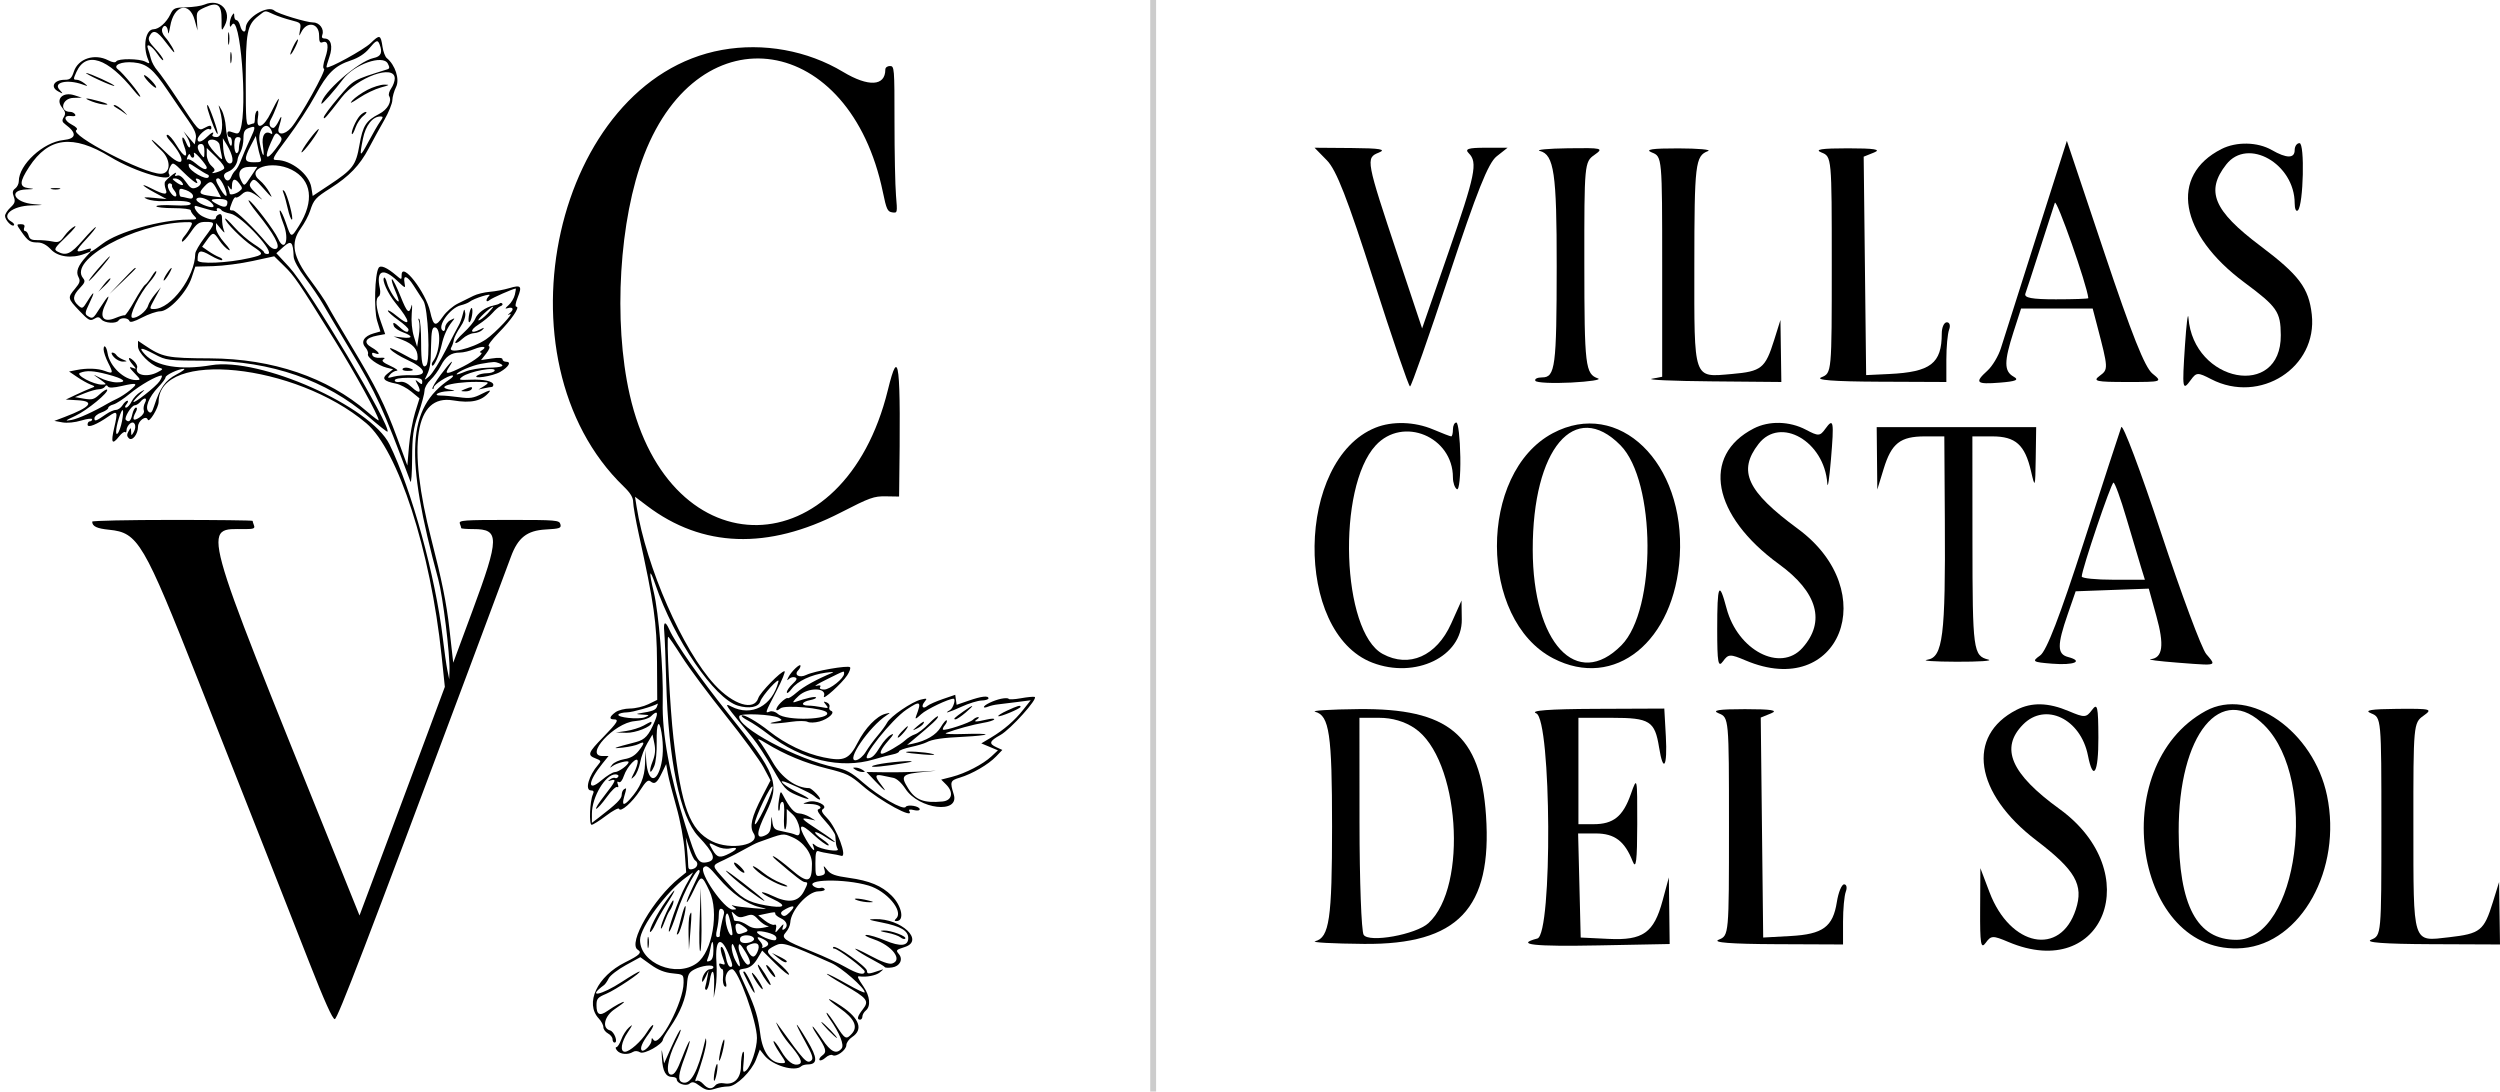 <svg xmlns="http://www.w3.org/2000/svg" width="426" height="186" viewBox="0 0 426 186" fill="none"><path d="M382.423 48.115C371.332 39.873 369.629 29.911 378.542 25.393C381.083 24.104 384.686 24.176 387.109 25.565C389.655 27.024 391.014 27.024 391.014 25.565C391.014 24.92 391.386 24.391 391.838 24.391C392.754 24.391 392.506 34.898 391.568 35.838C391.264 36.142 391.014 35.611 391.014 34.658C391.014 27.903 383.021 23.351 379.356 28.02C375.789 32.564 377.172 35.882 385.136 41.879C391.77 46.872 393.419 49.068 393.927 53.577C394.943 62.611 385.12 68.931 376.779 64.607C374.493 63.423 374.269 63.433 373.312 64.747C371.884 66.703 371.824 66.342 372.32 58.831C372.562 55.17 372.828 53.058 372.91 54.134C373.75 65.222 388.727 68.049 388.647 57.103C388.617 53.114 388.049 52.294 382.423 48.115Z" fill="black"></path><path d="M234.041 47.676C229.598 33.794 227.717 28.967 226.107 27.326L224 25.174L230.382 25.224C235.153 25.26 236.306 25.457 234.947 26.004C232.687 26.911 232.747 27.224 238.248 43.727L242.328 55.965L246.781 43.113C251.415 29.741 251.839 27.679 250.278 26.114C249.548 25.383 250.18 25.174 253.115 25.174H256.892L255.024 26.645C253.599 27.769 251.683 32.57 246.915 46.974C243.48 57.346 240.491 65.841 240.269 65.853C240.047 65.864 237.246 57.684 234.041 47.676Z" fill="black"></path><path d="M265.261 45.38C265.273 29.5 264.811 26.352 262.388 25.721C261.612 25.521 263.78 25.314 267.203 25.264C273.049 25.18 273.325 25.248 271.695 26.392C269.988 27.589 269.958 27.911 269.97 44.981C269.982 62.417 270.14 63.728 272.301 64.483C272.947 64.707 270.889 65.024 267.734 65.188C264.577 65.35 261.832 65.218 261.634 64.896C261.436 64.573 261.958 64.309 262.792 64.309C265.013 64.309 265.249 62.491 265.261 45.38Z" fill="black"></path><path d="M283.236 45.444C283.236 26.725 283.232 26.687 281.478 25.982C280.215 25.473 281.478 25.276 285.969 25.284C289.406 25.292 291.691 25.499 291.045 25.743C288.88 26.571 288.726 27.855 288.714 45.233C288.702 64.972 288.47 64.305 295.13 63.726C300.156 63.287 300.804 62.766 302.318 57.937L303.387 54.525L303.465 59.808L303.541 65.092L291.631 64.984C285.081 64.926 280.512 64.725 281.478 64.539L283.236 64.2V45.444Z" fill="black"></path><path d="M312.133 45.133C312.133 26.737 312.129 26.687 310.375 25.982C309.11 25.471 310.367 25.272 314.866 25.272C319.4 25.272 320.628 25.469 319.342 25.986L317.571 26.699L317.781 45.307L317.991 63.918L321.896 63.732C328.979 63.395 330.877 61.938 330.877 56.837C330.877 55.781 331.267 54.917 331.743 54.917C332.216 54.917 332.392 55.474 332.132 56.154C331.871 56.835 331.659 59.125 331.659 61.241V65.092L320.138 65.042C312.451 65.008 309.204 64.757 310.375 64.285C312.129 63.577 312.133 63.527 312.133 45.133Z" fill="black"></path><path fill-rule="evenodd" clip-rule="evenodd" d="M346.958 40.436C344.077 49.477 341.376 57.975 340.956 59.321C340.534 60.67 339.5 62.397 338.658 63.16C336.403 65.206 336.733 65.525 340.774 65.202C343.539 64.982 344.107 64.735 343.117 64.18C341.478 63.261 341.474 61.624 343.101 56.572L344.391 52.569H350.491H356.591L357.359 55.502C359.27 62.812 359.276 62.948 357.788 64.038C356.541 64.954 357.151 65.092 362.445 65.092C368.479 65.092 368.521 65.078 366.768 63.653C365.482 62.611 363.245 56.985 358.596 43.107L352.194 24L346.958 40.436ZM350.319 51.002C353.372 51.002 355.861 50.914 355.851 50.808C355.633 48.557 350.429 33.738 350.145 34.566C349.925 35.213 348.785 38.733 347.616 42.394C346.444 46.053 345.326 49.487 345.128 50.024C344.86 50.749 346.208 51.002 350.319 51.002Z" fill="black"></path><path d="M233.849 112.919C220.438 107.761 220.827 78.348 234.379 72.879C237.242 71.724 241.05 71.841 244.205 73.178C245.739 73.828 247.125 74.36 247.286 74.36C247.447 74.36 247.58 73.828 247.58 73.178C247.58 72.528 247.842 71.998 248.162 72C248.482 72 248.786 74.653 248.84 77.894C248.892 81.134 248.629 83.593 248.258 83.361C247.884 83.127 247.58 82.229 247.58 81.366C247.58 74.398 239.055 70.856 234.415 75.899C227.778 83.109 228.605 107.626 235.614 111.432C240.11 113.873 244.791 111.803 247.274 106.272L249.043 102.332L249.088 105.544C249.176 111.872 241.183 115.739 233.849 112.919Z" fill="black"></path><path d="M303.148 96.14C291.752 87.855 289.85 77.624 298.848 73.005C301.452 71.667 304.951 71.756 307.734 73.227C309.854 74.35 310.121 74.338 311.025 73.083C312.438 71.123 312.544 71.7 311.993 78.3C311.721 81.549 311.443 83.389 311.373 82.385C310.88 75.199 303.357 70.874 299.657 75.649C296.076 80.27 297.672 83.716 306.364 90.114C320.852 100.781 313.482 119.335 297.457 112.541C294.806 111.416 294.509 111.428 293.599 112.691C292.774 113.836 292.613 112.939 292.613 107.212C292.613 99.549 292.927 98.849 294.205 103.664C296.105 110.825 303.367 114.615 307.129 110.409C311.127 105.941 309.727 100.922 303.148 96.14Z" fill="black"></path><path d="M319.892 83.421L319.841 78.102L319.789 72.785H333.377H346.965L346.887 78.102C346.812 83.153 346.772 83.264 346.09 80.309C345.047 75.786 343.458 74.36 339.467 74.36H336.094L336.106 92.287C336.118 110.875 336.235 111.741 338.811 112.394C339.666 112.61 337.221 112.775 333.377 112.761C329.533 112.747 327.306 112.59 328.427 112.414C331.069 112.003 331.522 108.37 331.401 88.65L331.312 74.36H328.028C323.804 74.36 322.315 75.526 320.978 79.885L319.892 83.421Z" fill="black"></path><path fill-rule="evenodd" clip-rule="evenodd" d="M264.589 73.82C251.867 80.601 251.923 105.586 264.676 112.19C275.133 117.605 285.378 109.316 286.237 94.748C287.175 78.812 275.821 67.835 264.589 73.82ZM276.304 109.943C282.293 103.866 282.182 82.017 276.131 75.877C268.327 67.958 261.158 76.484 261.178 93.665C261.196 109.602 268.693 117.669 276.304 109.943Z" fill="black"></path><path fill-rule="evenodd" clip-rule="evenodd" d="M361.465 72.785C361.226 73.434 358.37 82.205 355.116 92.275C350.984 105.066 348.732 110.918 347.641 111.692C346.188 112.725 346.333 112.824 349.694 113.094C353.425 113.395 355.122 112.677 352.391 111.952C350.531 111.458 350.519 109.933 352.33 104.697L353.693 100.757L359.925 100.529L366.154 100.303L367.442 104.963C368.82 109.941 368.539 112.096 366.486 112.324C365.784 112.402 367.832 112.669 371.034 112.915C375.28 113.243 376.828 113.4 376.986 112.997C377.087 112.74 376.627 112.257 375.943 111.448C375.164 110.528 371.686 101.189 368.213 90.689C364.739 80.192 361.704 72.133 361.465 72.785ZM364.822 96.62C364.453 95.428 363.343 91.706 362.355 88.347C361.37 84.989 360.372 82.239 360.139 82.239C359.742 82.239 354.729 97.061 354.729 98.236C354.729 98.54 357.15 98.786 360.109 98.786H365.49L364.822 96.62Z" fill="black"></path><path d="M346.971 143.185C336.472 135.174 334.996 125.382 343.617 120.959C346.202 119.633 349.036 119.702 352.517 121.177C355.21 122.317 355.484 122.303 356.476 120.979C357.405 119.736 357.542 120.331 357.564 125.711C357.588 131.728 356.681 133.278 355.787 128.748C354.547 122.47 348.537 119.597 344.726 123.461C340.765 127.476 342.652 131.849 350.935 137.848C365.798 148.613 358.565 167.43 342.224 160.509C339.571 159.383 339.275 159.395 338.363 160.658C337.539 161.8 337.382 160.862 337.416 154.98L337.456 147.931L339.012 152.036C342.534 161.322 351.094 163.035 353.717 154.978C355.086 150.771 353.673 148.301 346.971 143.185Z" fill="black"></path><path d="M261.967 159.921C264.558 159.233 264.371 122.609 261.772 121.552C260.609 121.076 263.967 120.822 271.81 120.789L283.596 120.739L283.86 125.469C284.149 130.661 283.425 131.851 282.708 127.367C281.986 122.862 281.12 122.315 274.7 122.315H268.964V131.379V140.443H271.535C274.927 140.443 276.556 139.127 277.898 135.31C278.977 132.239 279 132.354 278.986 140.443C278.975 146.705 278.783 148.244 278.202 146.765C276.847 143.321 275.126 142.021 271.927 142.021H268.912L269.133 150.888L269.352 159.756L274.083 159.986C279.972 160.275 281.822 158.963 283.309 153.45L284.372 149.509L284.442 155.184L284.511 160.86L272.461 161.096C261.324 161.314 258.082 160.951 261.967 159.921Z" fill="black"></path><path d="M294.617 140.839C294.617 122.313 294.613 122.262 292.868 121.552C291.61 121.037 292.86 120.838 297.34 120.838C301.853 120.838 303.075 121.035 301.796 121.556L300.032 122.274L300.239 141.014L300.448 159.756L305.113 159.498C310.624 159.195 312.332 157.942 312.998 153.71C313.261 152.05 313.816 150.692 314.236 150.692C314.654 150.692 314.786 151.253 314.525 151.937C314.266 152.623 314.053 154.929 314.053 157.06V160.938L302.586 160.888C294.934 160.854 291.702 160.601 292.868 160.125C294.613 159.413 294.617 159.362 294.617 140.839Z" fill="black"></path><path d="M405.788 140.839C405.788 122.313 405.782 122.262 404.038 121.552C402.767 121.033 403.983 120.826 408.487 120.789C414.312 120.741 414.58 120.811 412.956 121.966C411.259 123.17 411.229 123.495 411.241 140.685C411.255 161.177 411.016 160.43 417.319 159.708C422.662 159.094 423.271 158.606 424.782 153.733L425.847 150.296L425.922 155.617L426 160.938L414.145 160.888C406.259 160.854 402.874 160.599 404.038 160.125C405.782 159.413 405.788 159.362 405.788 140.839Z" fill="black"></path><path fill-rule="evenodd" clip-rule="evenodd" d="M224.112 121.29C226.52 121.923 226.983 125.085 226.983 140.839C226.983 156.59 226.52 159.754 224.112 160.386C223.339 160.589 227.081 160.793 232.425 160.842C248.431 160.987 254.289 154.816 253.216 138.944C252.288 125.204 246.847 120.67 231.479 120.83C226.655 120.88 223.339 121.088 224.112 121.29ZM243.414 157.294C250.229 151.041 248.678 129.21 241.056 124.088C239.332 122.93 237.241 122.315 235.032 122.315H231.648L231.66 140.247C231.666 150.109 231.983 158.678 232.365 159.288C233.248 160.702 241.279 159.254 243.414 157.294Z" fill="black"></path><path fill-rule="evenodd" clip-rule="evenodd" d="M375.858 121.142C358.631 130.542 363.708 163.106 382.157 161.556C392.131 160.716 399.125 148.073 396.526 135.576C394.237 124.575 383.414 117.018 375.858 121.142ZM381.074 160.149C391.574 160.149 395.17 133.048 385.916 123.663C378.487 116.132 371.203 125.083 371.247 141.688C371.28 154.348 374.369 160.149 381.074 160.149Z" fill="black"></path><rect opacity="0.2" x="196" width="1" height="186" fill="black"></rect><path fill-rule="evenodd" clip-rule="evenodd" d="M34.844 0.779C34.307 1.008 32.904 1.216 31.726 1.242C29.758 1.285 29.54 1.383 29.027 2.449C28.357 3.841 27.086 4.969 26.166 4.987C24.789 5.014 24.284 7.961 25.269 10.221C25.55 10.864 25.491 10.899 24.772 10.514C23.761 9.973 20.132 9.939 19.806 10.467C19.654 10.713 19.148 10.641 18.435 10.272C16.112 9.071 13.317 9.987 12.591 12.189C12.209 13.344 11.938 13.594 11.063 13.594C9.182 13.594 8.489 14.828 9.941 15.59C10.801 16.041 10.805 16.033 10.12 15.261C9.027 14.029 11.484 13.472 14.018 14.377C15.043 14.744 15.066 14.731 14.359 14.182C13.942 13.858 13.371 13.594 13.089 13.594C12.466 13.594 12.461 13.497 13.023 12.264C14.671 8.647 18.323 9.841 22.86 15.479C23.436 16.194 23.906 16.63 23.906 16.449C23.906 16.035 20.95 12.436 20.1 11.814C19.142 11.114 20.675 10.436 22.761 10.637C25.01 10.854 26.083 11.734 28.538 15.373C29.689 17.08 31.289 19.407 32.094 20.544C33.153 22.041 33.505 22.887 33.366 23.609L33.176 24.607L32.23 23.495L31.285 22.383L31.929 23.445C32.283 24.028 32.49 24.732 32.388 25.007C32.281 25.296 32.013 25.029 31.754 24.379C31.508 23.759 31.218 23.339 31.111 23.446C31.004 23.554 31.096 24.117 31.317 24.698C32.228 27.094 31.505 27.111 30.065 24.727C29.481 23.76 28.793 22.969 28.535 22.969C28.263 22.969 28.392 23.336 28.844 23.848C31.985 27.399 31.437 29.099 28.188 25.884C26.907 24.616 25.859 23.699 25.859 23.846C25.859 23.992 26.59 24.794 27.482 25.626C29.189 27.218 29.132 29.609 27.388 29.609C24.495 29.609 11.702 22.971 13.022 22.155C13.307 21.978 13.012 21.637 12.219 21.227C10.826 20.507 10.793 19.577 12.169 19.778C12.728 19.86 12.958 19.752 12.793 19.485C12.649 19.253 12.285 19.063 11.983 19.063C10.04 19.063 10.549 16.733 12.504 16.679L13.945 16.639L12.652 16.225C10.715 15.605 9.418 16.887 10.558 18.295C11.158 19.037 11.222 19.372 10.87 19.949C10.516 20.532 10.572 20.778 11.158 21.213C13.149 22.689 13.026 23.635 10.815 23.863C7.374 24.218 3.203 28.063 3.203 30.88C3.203 31.316 2.93 31.871 2.597 32.115C2.14 32.449 2.079 32.795 2.35 33.525C2.644 34.314 2.539 34.651 1.785 35.352C1.276 35.826 0.859 36.472 0.859 36.789C0.859 37.489 2.028 38.728 2.367 38.388C2.501 38.254 2.305 37.973 1.93 37.764C0.103 36.741 2.082 35.099 5.254 35.008C7.601 34.94 7.62 34.931 5.752 34.787C2.421 34.53 1.333 32.399 4.473 32.281C5.928 32.226 5.975 32.199 4.853 32.06C3.264 31.864 3.291 31.005 4.968 28.438C8.282 23.364 12.389 22.851 18.756 26.717C23.177 29.401 29.841 31.311 28.777 29.589C28.656 29.394 28.759 28.859 29.004 28.4C29.438 27.589 29.504 27.617 31.282 29.369C32.998 31.059 34.062 31.729 33.445 30.731C33.28 30.463 33.386 30.36 33.715 30.47C34.54 30.745 34.363 31.629 33.412 31.981C32.72 32.237 32.405 32.058 31.675 30.993C31.114 30.174 30.572 29.774 30.211 29.913C29.799 30.071 29.729 29.976 29.964 29.578C30.291 29.023 28.628 30.268 28.14 30.944C27.998 31.141 28.042 31.724 28.238 32.24C28.633 33.279 28.034 33.245 25.781 32.099C23.736 31.059 24.129 31.614 26.25 32.762L28.398 33.924L26.25 33.719C24.495 33.551 24.281 33.59 25.078 33.931C25.615 34.161 26.846 34.315 27.813 34.273C30.925 34.137 32.5 34.287 32.5 34.718C32.5 34.996 31.501 35.086 29.57 34.984C27.959 34.898 26.641 34.972 26.641 35.148C26.641 35.325 27.959 35.469 29.57 35.469C31.182 35.469 32.5 35.632 32.5 35.831C32.5 36.031 32.776 36.47 33.114 36.808C33.672 37.366 33.574 37.422 32.04 37.424C27.484 37.43 20.135 39.502 17.48 41.529C15.682 42.902 15.072 43.205 15.498 42.516C15.634 42.296 15.23 42.315 14.525 42.561C12.733 43.185 12.771 42.821 14.716 40.732C15.683 39.694 16.409 38.779 16.329 38.698C16.249 38.618 15.258 39.617 14.127 40.917C12.062 43.291 11.267 43.652 9.816 42.876C9.12 42.503 9.241 42.295 11.306 40.314C12.543 39.128 13.171 38.344 12.703 38.571C12.234 38.797 11.464 39.527 10.99 40.192C10.244 41.24 9.967 41.367 8.912 41.145C8.243 41.005 7.108 40.902 6.39 40.916C5.399 40.936 5.035 40.754 4.879 40.159C4.767 39.728 4.5 39.375 4.288 39.375C4.075 39.375 4.002 39.111 4.126 38.789C4.28 38.386 4.102 38.203 3.555 38.203C2.773 38.203 2.775 38.225 3.646 39.473C4.782 41.099 5.111 41.315 6.464 41.322C7.192 41.326 7.956 41.734 8.672 42.5C9.873 43.786 12.201 44.093 14.402 43.256L15.496 42.84L14.672 43.744C13.277 45.274 12.888 46.306 13.368 47.203C13.718 47.857 13.616 48.211 12.795 49.186C11.486 50.742 11.504 50.83 13.536 52.972C15.066 54.586 15.366 54.748 16.041 54.334C16.658 53.955 16.901 53.974 17.28 54.432C17.816 55.077 19.83 55.2 20.195 54.609C20.532 54.064 21.855 54.12 22.044 54.688C22.152 55.01 22.833 54.826 24.218 54.102C25.328 53.522 26.711 53.047 27.291 53.047C28.789 53.047 31.822 49.813 32.648 47.337L33.283 45.43L36.333 45.352C38.01 45.309 41.035 44.913 43.055 44.472L46.727 43.671L48.42 45.331C50.202 47.079 50.723 47.846 57.071 58.054C60.484 63.543 64.531 70.9 64.531 71.615C64.531 71.739 63.654 71.083 62.582 70.158C55.79 64.3 46.444 61.124 35.82 61.066C28.4 61.026 27.691 60.882 24.59 58.795L23.516 58.072V59.034C23.516 60.07 25.561 62.151 27.041 62.62C27.861 62.881 27.855 62.903 26.827 63.436C25.007 64.38 22.885 63.894 23.365 62.643C23.463 62.387 23.185 61.853 22.748 61.458C21.775 60.577 21.695 61.088 22.637 62.164C23.294 62.915 23.29 62.934 22.54 62.658C21.927 62.434 22.006 62.63 22.906 63.569C24.015 64.727 24.024 64.766 23.179 64.766C21.144 64.766 18.67 62.413 18.325 60.151C18.154 59.034 17.656 58.579 17.656 59.54C17.656 59.96 18.005 60.988 18.432 61.824C19.342 63.609 19.286 63.749 17.88 63.214C16.679 62.757 14.811 62.698 13.003 63.06L11.768 63.307L13.145 64.242C13.902 64.757 14.919 65.331 15.405 65.519C16.26 65.848 16.263 65.869 15.508 66.141C15.078 66.296 13.936 66.797 12.969 67.254L11.211 68.086L13.262 68.204C16.234 68.375 15.462 69.361 11.039 71.044L9.258 71.722L10.625 71.973C11.432 72.121 12.753 71.992 13.848 71.658C14.868 71.347 15.703 71.251 15.703 71.444C15.703 71.638 15.527 71.797 15.313 71.797C15.098 71.797 14.922 72.047 14.922 72.353C14.922 72.978 16.463 72.367 18.558 70.911C20.021 69.894 20.114 70.099 19.457 72.912C18.858 75.483 19.099 75.89 20.31 74.349C20.727 73.819 21.179 73.497 21.315 73.633C21.451 73.769 21.563 73.609 21.563 73.277C21.563 72.945 21.824 72.457 22.144 72.191C22.911 71.555 23.375 72.604 22.779 73.629C22.392 74.294 22.366 74.29 22.344 73.555C22.321 72.81 22.3 72.807 21.901 73.495C21.596 74.018 21.607 74.339 21.939 74.667C22.522 75.241 23.516 74.009 23.516 72.713C23.516 71.704 24.904 70.7 25.182 71.507C25.402 72.148 27.027 69.485 27.031 68.477C27.065 59.527 50.379 61.928 62.419 72.12C67.833 76.704 73.366 93.783 75.242 111.704L75.801 117.04L72.776 125.18C71.113 129.657 67.841 138.423 65.505 144.66L61.26 155.999L56.608 144.465C33.78 87.855 34.41 90.168 41.819 90.158C43.21 90.157 43.478 90.043 43.284 89.538C43.154 89.199 43.047 88.847 43.047 88.757C43.047 88.667 36.895 88.594 29.375 88.594C21.855 88.594 15.706 88.726 15.709 88.887C15.726 89.692 16.495 90.06 18.61 90.272C23.536 90.768 24.453 92.324 33.852 116.133C42.629 138.364 48.759 153.933 52.659 163.894C55.265 170.551 56.695 173.73 57.049 173.659C57.542 173.561 62.402 160.89 79.784 114.375C83.437 104.6 86.712 95.823 87.061 94.871C88.253 91.623 89.798 90.406 92.955 90.228C95.406 90.089 95.667 89.998 95.493 89.334C95.311 88.636 94.811 88.594 86.71 88.594C79.037 88.594 78.145 88.66 78.357 89.212C78.487 89.551 78.594 89.903 78.594 89.993C78.594 90.083 79.527 90.156 80.668 90.156C85.15 90.156 85.134 91.595 80.509 104.08L77.23 112.93L76.576 107.109C76.097 102.839 75.279 98.793 73.506 91.914C69.358 75.819 70.714 67.136 77.206 68.227C80.312 68.749 82.097 68.341 83.358 66.822C83.703 66.406 83.317 66.493 82.131 67.098C80.656 67.851 80.08 67.937 78.228 67.685C77.033 67.522 75.66 67.395 75.178 67.403C73.57 67.429 74.709 66.72 76.371 66.66C77.538 66.618 77.7 66.555 76.934 66.439C73.346 65.896 78.385 64.796 82.891 65.139C83.271 65.168 83.135 65.393 82.5 65.781L81.523 66.377L82.5 66.163C83.037 66.045 83.608 65.946 83.77 65.943C83.931 65.94 84.063 65.774 84.063 65.573C84.063 64.969 82.43 64.604 80.156 64.701C78.202 64.784 78.074 64.74 78.734 64.216C79.919 63.277 84.761 62.389 84.258 63.203C84.125 63.418 83.543 63.596 82.965 63.6C82.387 63.603 81.667 63.762 81.366 63.953C80.215 64.681 83.947 64.124 85.228 63.376C86.68 62.527 87.199 61.641 86.243 61.641C85.903 61.641 85.625 61.454 85.625 61.226C85.625 60.954 84.998 60.906 83.795 61.086L81.966 61.36L82.847 60.24C83.379 59.564 83.557 59.063 83.295 58.976C83.058 58.897 83.792 57.894 84.928 56.748C87.122 54.534 88.673 52.266 87.994 52.266C87.745 52.266 87.832 51.647 88.216 50.687C88.999 48.73 88.786 48.499 86.761 49.105C85.879 49.369 84.389 49.648 83.45 49.725C82.511 49.801 81.253 50.114 80.656 50.42C80.059 50.725 78.879 51.309 78.034 51.718C77.189 52.127 76.046 53.113 75.495 53.91C74.221 55.75 73.866 55.623 73.304 53.126C72.547 49.766 68.438 44.479 68.438 46.865C68.438 47.708 68.431 47.709 67.559 46.963C65.933 45.572 64.852 45.106 64.516 45.65C63.862 46.708 63.69 52.806 64.262 54.665L64.82 56.479L63.642 56.816C62.026 57.28 61.45 58.258 62.251 59.176C62.59 59.565 62.793 60.084 62.703 60.331C62.5 60.889 64.402 62.276 65.878 62.647L66.982 62.924L66.049 63.647C64.97 64.483 65.38 64.969 67.512 65.38C68.184 65.51 69.353 66.126 70.109 66.749L71.483 67.882L70.727 70.313C70.311 71.65 69.845 74.225 69.692 76.035L69.414 79.325L67.698 74.682C65.545 68.858 64.131 66.019 59.841 58.906C57.962 55.791 56.143 52.686 55.798 52.007C55.453 51.327 54.139 49.394 52.878 47.71C49.887 43.719 49.456 41.399 51.245 38.929C51.87 38.066 52.589 36.715 52.843 35.926C53.456 34.022 53.769 33.674 56.311 32.069C59.485 30.064 61.307 28.17 62.814 25.313C63.551 23.916 64.757 21.719 65.496 20.43C66.234 19.141 66.846 17.63 66.857 17.072C66.867 16.514 67.154 15.498 67.495 14.815C68.14 13.522 67.347 11.065 65.91 9.9C65.634 9.676 65.306 8.811 65.181 7.979C64.87 5.893 64.711 5.844 63.153 7.355C61.999 8.473 55.954 11.787 55.64 11.474C55.584 11.418 55.802 10.626 56.124 9.713C56.764 7.899 56.413 6.563 55.296 6.563C54.898 6.563 54.765 6.346 54.918 5.948C55.291 4.975 54.453 3.828 53.369 3.828C52.244 3.828 47.332 2.336 46.777 1.826C45.64 0.779 41.875 3.037 41.875 4.766C41.875 5.747 41.205 5.496 40.933 4.414C40.799 3.877 40.516 3.438 40.305 3.438C40.094 3.438 39.919 3.13 39.916 2.754C39.911 2.17 39.855 2.156 39.531 2.656C39.323 2.979 39.153 3.594 39.153 4.023C39.153 4.657 39.221 4.696 39.516 4.23C40.908 2.029 42.226 18.358 40.956 22.072C40.708 22.799 40.512 22.877 39.706 22.57C38.96 22.286 38.75 22.333 38.75 22.783C38.75 23.1 38.926 23.359 39.141 23.359C39.355 23.359 39.526 23.755 39.519 24.238C39.497 25.922 38.612 23.737 38.486 21.687C38.423 20.66 38.099 19.341 37.765 18.757C37.178 17.729 37.168 17.726 37.441 18.672C38.159 21.157 37.91 23.359 36.91 23.359C36.383 23.359 36.076 23.188 36.211 22.969C36.618 22.311 36.06 22.534 35.234 23.359C34.393 24.2 33.672 24.381 33.672 23.75C33.672 23.126 35.225 21.745 35.639 22.001C35.846 22.129 36.016 22.047 36.016 21.82C36.016 21.298 35.773 21.3 34.786 21.828C33.841 22.333 33.852 22.345 30.267 16.914C28.849 14.766 27.299 12.568 26.824 12.031C26.349 11.494 25.85 10.588 25.716 10.017C25.582 9.446 25.365 8.699 25.233 8.357C24.783 7.183 25.831 7.734 26.822 9.192C27.367 9.994 27.813 10.446 27.813 10.197C27.813 9.947 27.202 9.096 26.455 8.304C25.353 7.135 25.172 6.726 25.492 6.128C26.103 4.987 26.772 5.238 28.203 7.148C28.928 8.115 29.582 8.906 29.657 8.906C29.918 8.906 28.882 7.143 28.143 6.33C27.709 5.852 27.502 5.244 27.647 4.868C27.97 4.025 28.581 4.421 28.64 5.511C28.665 5.982 28.828 5.522 29.001 4.489C29.616 0.83 32.278 0.16 33.178 3.438L33.66 5.195L33.56 3.554C33.464 1.993 33.533 1.88 34.966 1.234C37.106 0.269 37.779 0.792 37.756 3.402C37.739 5.345 37.758 5.379 38.277 4.388C39.605 1.854 37.503 -0.356 34.844 0.779ZM46.647 2.451C47.352 2.768 48.696 3.219 49.633 3.454C51.271 3.865 51.329 3.93 51.12 5.124C50.924 6.246 50.945 6.28 51.335 5.48C52.286 3.529 54.375 3.915 54.375 6.041C54.375 7.128 54.505 7.378 54.976 7.197C55.899 6.842 56.08 7.921 55.422 9.854C55.062 10.911 54.979 11.647 55.212 11.724C55.667 11.876 51.131 20.006 49.617 21.755C48.467 23.083 47.092 23.075 47.508 21.743C48.071 19.936 48.088 19.356 47.542 20.527C47.217 21.226 46.786 21.797 46.584 21.797C45.954 21.797 45.738 21.077 46.149 20.348C46.782 19.224 47.788 16.535 47.454 16.861C47.286 17.025 46.709 18.071 46.172 19.185C44.945 21.73 43.586 22.269 43.943 20.07C44.08 19.227 44.024 18.746 43.805 18.881C43.603 19.006 43.438 19.538 43.438 20.062C43.438 20.587 43.364 21.016 43.274 21.016C43.184 21.016 42.833 21.122 42.493 21.253C41.942 21.464 41.875 20.653 41.875 13.818C41.875 5.443 42.11 4.231 44.029 2.722C45.308 1.716 45.065 1.741 46.647 2.451ZM38.856 6.563C38.856 7.529 38.933 7.925 39.026 7.441C39.119 6.958 39.119 6.167 39.026 5.684C38.933 5.2 38.856 5.596 38.856 6.563ZM49.959 7.935C49.602 8.684 49.39 9.297 49.488 9.297C49.756 9.297 50.942 6.905 50.763 6.726C50.678 6.642 50.316 7.185 49.959 7.935ZM64.685 7.571C65.222 8.972 64.933 9.623 63.652 9.89C61.074 10.428 54.766 15.954 54.766 17.676C54.766 17.96 57.065 15.355 58.438 13.516C60.335 10.973 65.232 9.25 66.077 10.828C66.418 11.465 66.403 11.688 66.013 11.811C60.016 13.698 60.316 13.525 57.673 16.622C56.289 18.245 55.16 19.765 55.165 20.001C55.174 20.459 55.569 20.019 58.199 16.622C60.901 13.132 67.266 10.854 67.266 13.377C67.266 13.83 66.992 14.592 66.657 15.07C66.322 15.548 66.163 16.124 66.303 16.351C66.847 17.231 66.052 18.677 64.623 19.407C62.377 20.553 61.821 21.424 61.254 24.687C60.645 28.19 60.15 28.846 56.075 31.543L53.283 33.392L53.05 31.933C52.69 29.681 49.623 27.266 47.122 27.266C46.244 27.266 46.391 26.971 49.03 23.457C50.603 21.362 52.714 18.125 53.721 16.263C55.801 12.417 57.036 11.206 59.816 10.283C61.046 9.874 62.168 9.151 62.856 8.322C64.105 6.817 64.356 6.714 64.685 7.571ZM123.033 8.507C94.556 13.631 83.841 61.248 106.29 82.911C107.424 84.005 107.891 84.778 107.891 85.562C107.891 86.171 108.325 88.64 108.855 91.049C111.442 102.793 111.917 106.133 111.955 112.813L111.992 119.258L110.483 119.995C109.653 120.4 108.248 120.732 107.361 120.732C106.474 120.732 105.357 121.015 104.878 121.362C103.864 122.098 103.742 122.578 104.57 122.578C105.546 122.578 105.258 123.07 102.813 125.577C100.18 128.275 100.034 128.682 101.497 129.238C102.432 129.594 102.472 129.69 101.935 130.303C100.324 132.141 99.61 134.688 100.706 134.688C101.162 134.688 101.248 134.875 101.022 135.371C100.508 136.5 100.348 140.547 100.817 140.547C101.046 140.547 102.161 139.845 103.293 138.988C104.425 138.131 105.411 137.605 105.483 137.819C105.714 138.506 107.763 136.712 109.066 134.683C110.056 133.14 110.44 132.809 110.85 133.149C111.548 133.729 111.957 133.419 112.803 131.666L113.513 130.195L113.794 131.782C113.948 132.654 114.6 135.203 115.241 137.446C115.909 139.778 116.519 143.049 116.667 145.088L116.926 148.653L115.772 149.581C111.347 153.137 106.931 160.76 108.672 161.836C109.447 162.315 109.021 162.743 106.54 163.976C101.759 166.354 99.596 170.963 102.041 173.565C102.465 174.017 102.813 174.676 102.813 175.031C102.813 175.386 103.164 175.864 103.594 176.094C104.023 176.324 104.375 176.769 104.375 177.084C104.375 177.399 104.526 177.656 104.711 177.656C105.37 177.656 104.675 175.77 103.946 175.58C102.509 175.204 102.977 173.129 104.766 171.946C105.625 171.377 106.328 170.841 106.328 170.755C106.328 170.539 104.798 171.357 103.499 172.268C102.177 173.193 101.64 172.909 101.642 171.286C101.643 170.19 101.844 169.955 103.302 169.343C104.9 168.672 109.554 165.547 108.955 165.547C108.794 165.547 107.478 166.322 106.03 167.269C102.428 169.625 99.855 170.107 102.945 167.846C103.126 167.714 103.478 167.201 103.727 166.706C103.976 166.212 105.289 165.2 106.646 164.457L109.112 163.106L110.898 164.389C112.145 165.284 113.258 165.727 114.584 165.854C116.475 166.036 116.484 166.044 116.484 167.455C116.484 170.743 112.292 178.672 111.343 177.177C111.106 176.804 111.026 176.835 111.022 177.303C111.015 178.017 109.703 179.338 109.351 178.986C109.013 178.648 109.429 177.65 110.527 176.166C111.054 175.453 111.4 174.785 111.295 174.68C111.19 174.576 110.723 175.107 110.257 175.861C109.272 177.456 107.296 179.219 106.493 179.219C105.605 179.219 105.843 177.588 106.979 175.891C107.855 174.583 107.887 174.453 107.179 175.076C106.717 175.482 106.125 176.405 105.864 177.126C105.603 177.847 105.228 178.437 105.03 178.438C104.832 178.438 104.889 178.701 105.156 179.023C105.697 179.674 107.01 179.784 107.856 179.249C108.191 179.036 108.668 179.063 109.074 179.317C109.741 179.733 112.94 177.942 112.96 177.141C112.965 176.965 113.509 176.036 114.168 175.077C115.937 172.506 116.904 170.077 117.06 167.81C117.181 166.07 117.349 165.718 118.307 165.201C119.554 164.527 121.563 164.287 121.563 164.811C121.563 165.001 121.305 165.156 120.99 165.156C120.383 165.156 119.598 166.323 119.627 167.181C119.637 167.464 119.893 167.168 120.197 166.523L120.749 165.352L120.537 166.523C120.421 167.168 120.258 167.915 120.175 168.184C120.092 168.452 120.172 168.672 120.353 168.672C120.534 168.672 120.794 167.969 120.931 167.109C121.302 164.794 121.768 165.215 121.688 167.792L121.618 170.039L121.936 168.281C122.111 167.314 122.177 165.381 122.082 163.984C121.797 159.805 122.932 159.311 124.334 163.005C124.857 164.382 124.891 164.766 124.489 164.766C124.194 164.766 123.863 164.101 123.711 163.205C123.566 162.347 123.262 161.53 123.034 161.389C122.625 161.136 122.788 162.262 123.386 163.821C123.589 164.348 123.501 164.453 123.017 164.267C122.571 164.096 122.448 164.192 122.601 164.59C122.72 164.902 122.94 165.156 123.088 165.156C123.237 165.156 123.289 165.751 123.205 166.477C123.119 167.207 123.249 167.921 123.494 168.073C123.803 168.264 123.86 168.039 123.683 167.332C123.432 166.331 124.012 165.156 124.758 165.156C125.772 165.156 128.984 174.071 128.984 176.887C128.984 178.655 127.955 181.739 127.139 182.416C126.587 182.874 126.544 182.71 126.723 180.845C126.839 179.639 126.784 178.982 126.592 179.283C126.411 179.57 126.259 180.636 126.256 181.651C126.249 183.762 125.084 184.929 123.322 184.592C122.769 184.486 122.158 184.635 121.908 184.937C121.294 185.677 120.631 185.601 119.813 184.697C119.429 184.272 118.932 184.037 118.71 184.175C118.447 184.337 118.414 184.162 118.615 183.677C119.405 181.775 120.386 178.286 120.345 177.524C120.303 176.736 120.288 176.732 120.12 177.461C118.921 182.652 117.638 184.956 116.244 184.421C115.466 184.122 115.571 183.103 116.685 180.144C117.225 178.71 117.6 177.47 117.52 177.39C117.439 177.309 116.866 178.564 116.245 180.179C115.395 182.391 114.935 183.116 114.38 183.12C113.367 183.127 113.747 180.36 115.136 177.62C115.691 176.523 116.07 175.55 115.978 175.457C115.885 175.364 115.214 176.617 114.487 178.242L113.164 181.195L112.916 179.718C112.728 178.593 112.698 178.735 112.793 180.32C112.929 182.589 113.447 183.516 114.579 183.516C114.982 183.516 115.313 183.685 115.313 183.893C115.313 184.627 116.878 185.171 117.502 184.653C117.97 184.265 118.305 184.341 119.266 185.051C120.172 185.721 120.7 185.856 121.496 185.622C122.812 185.235 123.117 185.179 124.198 185.123C125.506 185.056 128.067 182.532 128.816 180.571L129.474 178.848L130.24 179.822C131.613 181.568 135.518 182.711 136.557 181.672C136.712 181.517 137.205 181.385 137.652 181.379C139.355 181.354 139.333 180.299 137.567 177.338C135.384 173.678 135.126 173.726 137.161 177.413C138.42 179.694 138.647 180.381 138.249 180.711C137.506 181.328 137.06 180.855 132.784 174.908C132.1 173.957 132.099 173.96 132.694 175.21C133.025 175.905 133.784 177.047 134.38 177.749C136.37 180.089 136.857 181.065 136.168 181.33C135.219 181.694 134.171 180.91 133.051 178.999C132.481 178.026 131.929 177.316 131.824 177.421C131.719 177.526 132.174 178.413 132.835 179.392C134.006 181.127 134.014 181.172 133.17 181.163C131.306 181.144 129.947 179.297 129.561 176.253C129.193 173.354 128.716 171.772 127.222 168.493C125.589 164.911 125.61 165.304 127.04 165.018C127.846 164.857 128.482 164.337 129.049 163.377L129.878 161.972L132.166 164.235C133.424 165.48 134.453 166.295 134.453 166.046C134.453 165.797 133.579 164.856 132.51 163.955C130.4 162.176 130.373 161.979 132.117 161.109C133.347 160.496 134.083 160.727 141.654 164.102C143.407 164.883 147.344 168.335 147.344 169.09C147.344 169.261 145.981 168.624 144.316 167.673C142.651 166.721 141.12 165.942 140.914 165.94C140.708 165.939 142.014 166.782 143.816 167.815C147.815 170.108 148.156 170.552 147.019 171.997C146.1 173.165 145.948 173.75 146.563 173.75C146.777 173.75 146.953 173.508 146.953 173.212C146.953 172.916 147.217 172.455 147.539 172.188C148.414 171.462 148.248 169.744 147.148 168.123C146.111 166.595 145.996 166.3 146.465 166.374C147.595 166.553 149.268 166.23 149.906 165.71C150.653 165.101 150.653 165.096 149.883 165.364C148.026 166.009 147.734 166.02 147.734 165.439C147.734 164.76 142.404 160.981 142.007 161.378C141.863 161.522 141.931 161.641 142.158 161.641C142.765 161.641 147.344 165.088 147.344 165.546C147.344 166.249 146.11 165.96 144.026 164.767C142.901 164.123 140.418 162.969 138.51 162.203C133.523 160.2 133.026 159.836 133.92 158.848C134.308 158.419 134.642 157.685 134.662 157.216C134.754 155.124 137.653 151.901 139.457 151.886C140.177 151.88 140.647 151.71 140.518 151.501C140.391 151.296 140.073 151.206 139.812 151.302C139.55 151.398 139.072 151.302 138.75 151.09C136.82 149.816 143.87 149.671 148.005 150.899C151.087 151.814 153.984 155.235 152.734 156.484C152.37 156.849 152.373 156.953 152.747 156.953C154.177 156.953 153.697 154.383 151.938 152.623C150.255 150.94 148.152 150.065 144.627 149.582C142.35 149.27 141.556 148.986 140.989 148.283C140.291 147.417 140.272 147.414 140.495 148.214C140.674 148.861 140.528 149.083 139.835 149.215C138.991 149.377 138.945 149.268 138.945 147.11C138.945 145.31 139.061 144.879 139.498 145.047C139.801 145.164 140.68 145.35 141.451 145.461C142.221 145.572 143.073 145.737 143.345 145.829C144.473 146.209 142.582 141.106 140.984 139.457C140.049 138.492 139.863 138.09 140.243 137.856C141.174 137.28 139.031 136.236 137.722 136.628C136.614 136.96 136.618 136.964 138.043 136.998C139.49 137.031 140.354 137.599 139.436 137.914C139.126 138.02 139.558 138.75 140.605 139.892C141.519 140.887 142.296 142.013 142.332 142.394C142.369 142.774 142.42 143.35 142.445 143.672C142.47 143.995 142.608 144.449 142.752 144.682C143.119 145.276 139.757 144.736 138.957 144.072C138.434 143.638 138.379 143.658 138.588 144.203C139.064 145.445 138.38 144.823 137.365 143.091C135.831 140.474 136.361 140.108 138.622 142.223C139.704 143.235 140.831 144.063 141.127 144.063C141.423 144.063 140.996 143.607 140.177 143.051C139.359 142.495 138.787 141.942 138.907 141.822C139.027 141.702 139.831 142.072 140.695 142.644C141.559 143.215 142.266 143.589 142.266 143.474C142.266 143.359 141.035 142.47 139.531 141.497C136.53 139.555 136.263 139.248 137.871 139.585L138.945 139.81L137.969 139.216C137.432 138.889 136.617 138.615 136.158 138.608C135.374 138.595 134.548 137.662 133.455 135.557C133.018 134.717 132.979 134.757 132.734 136.293C132.591 137.186 132.568 138.011 132.682 138.125C132.797 138.24 132.891 137.952 132.891 137.487C132.891 137.021 133.082 136.641 133.316 136.641C133.59 136.641 133.694 137.474 133.609 138.985C133.536 140.275 133.608 141.329 133.77 141.329C133.931 141.328 134.063 140.546 134.063 139.589V137.85L135.066 138.78C136.28 139.905 136.782 142.741 135.686 142.288C135.044 142.023 134.837 141.969 132.818 141.546C131.986 141.371 131.735 141.062 131.611 140.057C131.465 138.885 131.448 138.908 131.388 140.352C131.336 141.591 131.126 142.005 130.372 142.355C128.784 143.091 128.835 141.949 130.546 138.447C132.976 133.473 132.383 131.932 124.026 121.514C119.323 115.65 115.072 109.579 114.036 107.246C113.37 105.745 113.017 105.908 113.188 107.637C113.268 108.442 113.418 112.266 113.522 116.133C113.88 129.495 115.896 139.227 118.984 142.5C121.749 145.431 122.143 146.589 120.488 146.922C119.007 147.221 118.679 146.678 116.879 140.945C114.075 132.015 112.791 125.058 112.929 119.551C113.062 114.246 112.253 104.371 111.398 100.865C110.522 97.275 110.659 96.633 111.67 99.588C114.891 108.999 121.731 119.044 125.737 120.244C127.624 120.809 129.232 120.516 129.543 119.55C129.878 118.506 132.879 115.203 132.647 116.133C131.608 120.296 128.059 122.173 124.603 120.386C123.277 119.701 123.48 119.998 128.259 125.749C129.042 126.69 130.597 129.073 131.716 131.043C133.585 134.335 133.907 134.693 135.702 135.464C138.276 136.572 138.521 136.252 136.002 135.072C134.39 134.317 132.746 133.12 133.331 133.127C133.895 133.134 138.11 135.085 138.685 135.605C139.804 136.618 140.16 136.359 139.141 135.273C138.636 134.736 138.085 134.297 137.915 134.297C135.678 134.297 133.209 132.549 131.665 129.875C130.775 128.332 129.764 126.733 129.418 126.321C128.951 125.765 129.242 125.849 130.547 126.647C133.717 128.584 137.226 130.038 140.972 130.966C144.252 131.778 144.908 132.095 146.917 133.843C150.036 136.556 155.904 139.729 154.951 138.187C154.788 137.924 155.055 137.87 155.709 138.035C156.287 138.179 156.719 138.122 156.719 137.9C156.719 137.359 154.627 137.014 154.324 137.505C153.945 138.118 149.815 135.755 147.046 133.34C145.07 131.617 144.217 131.149 142.373 130.776C135.905 129.467 125.374 123.838 125.982 122.014C126.159 121.483 131.652 121.728 132.695 122.314C133.411 122.715 133.362 122.773 132.109 123.004C130.057 123.383 132.224 123.371 134.844 122.989C136.025 122.817 137.275 122.823 137.62 123.002C137.967 123.182 138.865 123.157 139.629 122.946C141.163 122.522 142.392 121.388 141.604 121.122C141.347 121.036 141.226 120.736 141.333 120.455C141.441 120.174 141.231 119.83 140.866 119.69C140.284 119.467 140.269 119.517 140.746 120.096C141.242 120.7 141.176 120.734 139.971 120.496C139.246 120.352 138.235 120.234 137.725 120.234C136.376 120.234 136.588 119.593 138.031 119.304C138.71 119.168 139.166 118.958 139.044 118.836C138.843 118.635 137.456 118.942 135.43 119.636C134.934 119.806 135.184 119.414 136.115 118.561C137.733 117.08 140.955 117.142 140.397 118.644C140.08 119.495 143.466 116.447 144.365 115.072C144.768 114.456 144.983 113.838 144.844 113.698C144.481 113.335 138.77 114.334 137.409 114.999C136.203 115.588 135.217 115.018 136.032 114.202C136.238 113.997 136.406 113.66 136.406 113.455C136.406 112.946 134.867 114.376 134.369 115.347C134.051 115.969 134.068 116.037 134.453 115.675C134.72 115.423 135.185 115.312 135.486 115.427C135.9 115.586 135.794 115.858 135.048 116.55C134.506 117.052 134.068 117.691 134.075 117.97C134.082 118.248 134.461 117.975 134.918 117.362C135.879 116.073 138.228 114.964 140.722 114.623C141.678 114.492 142.197 114.493 141.875 114.626C139.231 115.714 136.893 117.002 135.767 117.99C135.03 118.637 134.334 119.074 134.221 118.961C134.108 118.847 133.576 119.194 133.039 119.731C132.062 120.708 132.025 121.505 132.994 120.702C133.76 120.066 140.445 120.673 140.907 121.421C141.673 122.66 133.917 122.884 132.565 121.661C132.151 121.286 131.552 121.104 131.189 121.243C130.319 121.577 130.311 121.601 132.304 117.761C133.27 115.899 133.886 114.375 133.673 114.375C133.055 114.375 129.514 118.008 129.216 118.949C128.501 121.2 124.973 120.124 121.788 116.684C116.329 110.787 110.122 96.635 108.474 86.325L108.205 84.642L110.256 86.194C119.689 93.334 130.832 93.723 143.242 87.347C148.241 84.779 148.904 84.541 150.957 84.575L153.203 84.612L153.22 83.38C153.519 61.549 153.195 58.708 151.291 66.464C143.857 96.748 114.102 97.271 107.296 67.238C104.461 54.73 105.511 37.32 109.76 26.379C119.344 1.697 144.858 5.683 150.442 32.734C151.046 35.662 151.234 36.07 152.03 36.187C152.925 36.319 152.931 36.295 152.677 33.296C152.537 31.633 152.422 25.993 152.422 20.761C152.422 11.51 152.4 11.25 151.641 11.25C151.196 11.25 150.859 11.51 150.859 11.854C150.859 14.694 147.995 14.852 143.659 12.25C137.571 8.596 130.086 7.238 123.033 8.507ZM39.239 9.883C39.243 10.742 39.323 11.048 39.417 10.562C39.51 10.076 39.507 9.373 39.409 8.999C39.311 8.626 39.235 9.023 39.239 9.883ZM16.839 13.615C18.215 14.252 19.405 14.709 19.484 14.631C19.654 14.46 15.166 12.414 14.678 12.44C14.49 12.45 15.462 12.979 16.839 13.615ZM25.322 13.968C25.922 14.604 26.494 15.043 26.593 14.943C26.83 14.706 25.047 12.813 24.586 12.813C24.391 12.813 24.722 13.333 25.322 13.968ZM62.578 15.328C61.611 15.832 60.469 16.637 60.039 17.116C59.479 17.74 59.804 17.619 61.191 16.687C62.254 15.972 63.924 15.171 64.902 14.907C66.394 14.505 66.491 14.426 65.508 14.42C64.863 14.415 63.545 14.824 62.578 15.328ZM15.703 17.305C16.455 17.594 17.51 17.833 18.047 17.835C18.612 17.836 18.201 17.609 17.07 17.296C14.608 16.612 13.916 16.616 15.703 17.305ZM19.805 18.346C20.234 18.584 20.946 19.062 21.386 19.409C21.826 19.755 21.691 19.556 21.087 18.965C20.482 18.374 19.771 17.896 19.506 17.903C19.24 17.909 19.375 18.109 19.805 18.346ZM35.435 18.77C35.989 20.691 36.919 22.977 37.081 22.814C37.275 22.62 35.613 17.891 35.351 17.891C35.258 17.891 35.296 18.286 35.435 18.77ZM61.299 19.747C60.616 20.501 59.729 22.593 59.983 22.848C60.072 22.936 60.345 22.428 60.59 21.719C60.836 21.01 61.427 20.126 61.905 19.755C62.383 19.384 62.581 19.076 62.346 19.071C62.11 19.066 61.639 19.37 61.299 19.747ZM64.774 20.723C64.425 21.206 63.534 22.744 62.792 24.141C61.305 26.942 61.196 26.88 61.854 23.603C62.306 21.355 63.501 19.844 64.827 19.844C65.325 19.844 65.318 19.968 64.774 20.723ZM42.568 23.835C42.032 24.97 41.366 26.514 41.088 27.266C40.81 28.018 40.379 28.809 40.13 29.023C39.882 29.238 39.563 29.722 39.422 30.098C39.105 30.941 38.52 30.982 38.213 30.183C38.063 29.79 38.298 29.465 38.899 29.236C39.744 28.915 40.405 28.023 40.504 27.07C40.526 26.855 40.756 26.296 41.014 25.826C41.273 25.357 41.484 24.341 41.484 23.568C41.484 22.469 41.676 22.09 42.363 21.83C43.631 21.35 43.651 21.541 42.568 23.835ZM46.321 22.403C46.449 22.737 46.396 22.912 46.203 22.792C45.165 22.151 44.538 23.086 44.805 24.88C45.156 27.236 44.714 26.781 44.253 24.31C43.807 21.925 45.528 20.338 46.321 22.403ZM52.682 23.815C51.873 24.904 51.287 25.87 51.379 25.963C51.472 26.055 52.204 25.235 53.008 24.141C53.811 23.046 54.398 22.08 54.311 21.993C54.224 21.907 53.491 22.726 52.682 23.815ZM46.918 25.452C45.347 27.509 44.979 26.941 46.157 24.279C46.913 22.57 47.022 22.479 47.612 23.069C48.201 23.659 48.149 23.838 46.918 25.452ZM40.94 23.977C40.81 24.317 40.703 24.932 40.703 25.344C40.703 25.757 40.527 26.094 40.313 26.094C40.098 26.094 39.922 25.479 39.922 24.727C39.922 23.731 40.093 23.359 40.55 23.359C40.962 23.359 41.096 23.572 40.94 23.977ZM44.373 26.777C44.636 27.579 44.539 27.656 43.269 27.656C41.598 27.656 41.505 27.163 42.732 24.809L43.59 23.164L43.837 24.531C43.972 25.283 44.214 26.294 44.373 26.777ZM37.422 24.704C37.482 25.121 37.634 25.912 37.759 26.461C37.971 27.389 37.887 27.355 36.595 25.984C35.829 25.172 35.314 24.327 35.451 24.107C35.858 23.447 37.303 23.885 37.422 24.704ZM39.597 26.93C39.682 27.535 39.532 27.852 39.158 27.852C38.539 27.852 38.068 26.571 38.009 24.727L37.972 23.555L38.72 24.781C39.131 25.456 39.526 26.423 39.597 26.93ZM34.831 25.801C34.82 27.002 34.788 27.029 34.245 26.312C33.507 25.336 33.512 24.531 34.258 24.531C34.661 24.531 34.84 24.927 34.831 25.801ZM38.152 28.777C37.944 28.971 37.334 29.25 36.797 29.396C36.183 29.562 36.005 29.531 36.318 29.313C36.703 29.045 36.636 28.804 36.025 28.251C35.57 27.839 35.234 27.044 35.234 26.379V25.223L36.883 26.822C37.918 27.827 38.39 28.554 38.152 28.777ZM35.234 28.52C35.234 29.087 34.523 28.837 33.365 27.862C32.734 27.331 32.096 27.018 31.948 27.167C31.799 27.316 31.807 27.1 31.965 26.688C32.133 26.25 32.318 26.133 32.409 26.406C32.659 27.157 33.279 26.946 33.044 26.191C32.926 25.815 33.371 26.116 34.032 26.86C34.694 27.604 35.234 28.351 35.234 28.52ZM35.345 29.723C35.606 29.816 35.678 30.045 35.504 30.23C35.053 30.711 32.34 29.16 32.181 28.331C32.067 27.735 32.245 27.772 33.459 28.596C34.235 29.122 35.083 29.629 35.345 29.723ZM49.702 28.926C53.127 30.653 53.599 34.273 50.947 38.47C49.608 40.59 49.606 40.59 48.728 38.008C48.327 36.826 47.864 35.859 47.7 35.859C47.536 35.859 47.811 36.903 48.31 38.178C49.367 40.873 48.505 43.15 47.376 40.647C46.724 39.202 43.05 34.381 42.414 34.138C42.136 34.031 42.788 35.034 43.864 36.366C46.731 39.92 47.88 42.078 47.07 42.389C46.658 42.547 46.112 42.236 45.494 41.491C43.395 38.959 40.198 35.859 39.686 35.859C39.034 35.859 39.029 35.813 39.542 34.463C39.763 33.883 40.045 33.509 40.17 33.633C40.294 33.758 40.754 33.526 41.191 33.118C42.039 32.328 42.683 32.475 44.439 33.857C44.883 34.207 44.581 33.858 43.769 33.084C42.485 31.859 42.358 31.586 42.795 30.987C43.256 30.358 43.442 30.462 44.972 32.2C46.38 33.799 46.531 33.893 45.921 32.791C45.522 32.07 44.786 31.155 44.285 30.757C41.723 28.721 46.256 27.188 49.702 28.926ZM42.805 30C41.602 31.818 41.64 31.801 41.086 30.766C40.366 29.421 40.96 28.438 42.493 28.438H43.839L42.805 30ZM30.938 30.977C31.561 31.728 30.925 31.735 29.938 30.989C29.301 30.507 29.281 30.413 29.815 30.403C30.165 30.396 30.67 30.654 30.938 30.977ZM38.207 31.8C38.982 33.655 38.614 33.952 37.601 32.29C36.699 30.811 36.612 30.391 37.207 30.391C37.433 30.391 37.883 31.025 38.207 31.8ZM40.765 32.607C40.142 33.081 39.141 33.3 39.141 32.962C39.141 32.872 39.036 32.476 38.908 32.083C38.715 31.488 38.747 31.466 39.098 31.953C39.452 32.446 39.52 32.41 39.525 31.725C39.535 30.464 40.022 30.269 40.751 31.235C41.368 32.053 41.369 32.148 40.765 32.607ZM37.034 32.425L37.657 33.629L36.023 33.41C33.894 33.124 33.749 32.923 34.834 31.768C35.871 30.665 36.17 30.754 37.034 32.425ZM29.307 31.61C29.237 31.733 29.424 32.128 29.724 32.488C30.023 32.849 30.14 33.271 29.985 33.427C29.646 33.766 28.594 32.422 28.594 31.651C28.594 31.351 28.783 31.17 29.014 31.247C29.245 31.324 29.376 31.487 29.307 31.61ZM8.77 32.222C9.146 32.321 9.761 32.321 10.137 32.222C10.513 32.124 10.205 32.044 9.453 32.044C8.701 32.044 8.394 32.124 8.77 32.222ZM32.891 33.404C32.891 33.829 32.641 33.93 32.012 33.762C31.528 33.632 31.001 33.524 30.84 33.521C30.679 33.518 30.547 33.173 30.547 32.755C30.547 32.079 30.678 32.039 31.719 32.402C32.363 32.627 32.891 33.078 32.891 33.404ZM48.321 32.93C48.492 33.359 48.816 34.546 49.041 35.566C49.267 36.587 49.576 37.422 49.728 37.422C50.112 37.422 48.939 33.019 48.427 32.539C48.135 32.266 48.103 32.383 48.321 32.93ZM35.992 34.525C36.887 35.375 36.227 35.568 34.663 34.914C33.842 34.571 33.335 34.135 33.481 33.899C33.783 33.411 35.19 33.762 35.992 34.525ZM38.75 34.427C38.75 35.333 38.294 35.455 37.138 34.857C35.673 34.099 35.722 33.906 37.383 33.906C38.262 33.906 38.75 34.092 38.75 34.427ZM35.346 35.654C36.374 35.966 37.111 36.052 36.983 35.845C36.855 35.638 36.927 35.469 37.141 35.469C37.356 35.469 37.628 35.625 37.746 35.815C37.864 36.006 38.556 36.273 39.284 36.41C41.177 36.765 47.154 43.281 45.586 43.281C45.264 43.281 45 43.149 44.999 42.988C44.999 42.827 44.21 42.197 43.245 41.588C42.281 40.978 40.787 39.679 39.926 38.701C39.064 37.722 38.362 37.078 38.364 37.269C38.373 37.862 41.294 40.8 42.993 41.925C45.053 43.288 45.029 43.397 42.559 43.967C38.794 44.836 33.672 45.055 33.672 44.347C33.672 42.618 34.07 42.471 35.877 43.531C36.832 44.09 37.719 44.443 37.847 44.314C37.975 44.186 37.748 43.96 37.341 43.813C36.934 43.665 36.116 43.208 35.522 42.797L34.443 42.049L35.256 40.907C36.27 39.484 36.419 39.488 37.383 40.965C37.813 41.623 38.516 42.354 38.945 42.589C39.393 42.834 39.101 42.322 38.262 41.39C37.456 40.495 36.801 39.368 36.806 38.886L36.814 38.008L37.623 38.984C38.263 39.756 38.369 39.797 38.13 39.18C37.963 38.75 37.833 37.931 37.84 37.359C37.849 36.642 37.689 36.382 37.325 36.522C37.035 36.633 36.797 36.881 36.797 37.073C36.797 37.603 35.719 37.491 34.434 36.826C33.557 36.373 32.76 35.056 33.379 35.082C33.433 35.085 34.318 35.342 35.346 35.654ZM32.464 38.691C32.214 39.175 31.74 39.879 31.411 40.256C31.081 40.634 30.911 41.041 31.032 41.163C31.154 41.284 31.806 40.58 32.481 39.598C33.539 38.06 33.896 37.813 35.058 37.813C36.758 37.813 36.746 37.967 34.844 40.499C33.984 41.643 33.278 42.868 33.273 43.223C33.222 47.178 29.136 52.656 26.236 52.656C25.409 52.656 25.41 52.641 26.41 50.801L27.419 48.945L26.436 50.117C25.895 50.762 25.356 51.641 25.239 52.07C24.979 53.029 23.306 54.317 22.543 54.148C21.848 53.994 23.782 50.029 25.515 48.053C26.134 47.347 26.64 46.556 26.639 46.295C26.638 46.034 26.301 46.372 25.89 47.047C25.478 47.722 24.956 48.389 24.729 48.529C24.502 48.67 23.684 49.915 22.911 51.297C22.138 52.679 21.387 53.772 21.241 53.726C21.096 53.68 20.394 53.886 19.681 54.184C17.619 55.046 16.87 54.071 17.938 51.914C18.937 49.895 18.508 50.153 17.061 52.441C15.851 54.356 15.798 54.391 14.932 53.843C14.436 53.529 14.476 53.23 15.22 51.7C16.252 49.575 16.099 49.384 14.909 51.309C14.09 52.635 14.019 52.667 13.315 52.03C12.311 51.122 12.389 50.357 13.614 49.078C14.475 48.18 14.567 47.897 14.157 47.402C11.607 44.331 22.758 38.178 31.44 37.866C32.853 37.815 32.898 37.851 32.464 38.691ZM50.039 43.749C50.062 44.363 50.884 45.867 52.012 47.357C53.076 48.763 54.424 50.749 55.008 51.773C55.592 52.796 57.76 56.445 59.825 59.883C64.12 67.032 65.287 69.589 69.937 82.059C70.079 82.439 70.209 80.682 70.225 78.153C70.25 74.246 70.412 73.092 71.299 70.477C71.874 68.785 72.344 67.014 72.344 66.542C72.344 66.069 72.8 65.257 73.358 64.736C73.916 64.215 74.708 63.136 75.117 62.337C75.947 60.719 76.874 60.078 78.385 60.078C78.943 60.078 80.037 59.812 80.815 59.487C82.251 58.887 83.149 59.038 82.098 59.703C81.782 59.903 81.677 60.069 81.864 60.072C82.64 60.086 81.028 61.39 78.921 62.454C76.158 63.849 75.652 63.883 76.481 62.617C77.651 60.831 76.777 61.609 75.113 63.833C74.212 65.039 73.571 66.123 73.69 66.242C73.809 66.361 73.906 66.268 73.906 66.034C73.906 65.536 76.299 63.984 77.067 63.984C77.358 63.984 77.161 64.278 76.63 64.636C69.372 69.537 68.917 77.494 74.68 98.722C75.468 101.625 76.682 111.485 76.594 114.266L76.547 115.742L76.228 114.18C76.052 113.32 75.703 110.859 75.451 108.711C74.229 98.299 70.105 83.321 66.366 75.715C63.175 69.224 44.266 60.833 35.984 62.232C30.763 63.114 26.605 62.437 24.703 60.395C23.527 59.133 23.981 59.119 26.309 60.345C28.37 61.43 28.495 61.446 35.43 61.47C46.159 61.507 55.661 64.814 62.77 70.983C64.487 72.473 65.951 73.632 66.024 73.559C66.771 72.813 52.622 49.12 49.268 45.499L47.09 43.148L48.291 42.07C49.625 40.873 49.944 41.18 50.039 43.749ZM16.629 45.902C15.583 47.129 14.93 48.007 15.179 47.854C15.725 47.519 18.979 43.672 18.717 43.672C18.615 43.672 17.676 44.675 16.629 45.902ZM20.768 47.871L18.633 50.117L20.879 47.982C22.114 46.808 23.125 45.797 23.125 45.736C23.125 45.446 22.751 45.784 20.768 47.871ZM28.412 46.635C28.048 47.191 27.817 47.713 27.899 47.795C27.982 47.877 28.357 47.423 28.734 46.785C29.576 45.36 29.325 45.243 28.412 46.635ZM67.706 47.862C69.104 49.187 69.12 49.192 68.93 48.196C68.653 46.75 69.382 46.953 70.45 48.619C70.954 49.407 71.719 50.594 72.148 51.256C72.956 52.502 73.357 61.539 72.637 62.259C72 62.895 71.758 61.808 71.758 58.321C71.758 56.317 71.617 54.536 71.444 54.363C71.272 54.189 71.247 54.352 71.39 54.724C71.533 55.096 71.521 56.233 71.365 57.251L71.079 59.102L70.529 57.344C70.203 56.304 70.052 54.708 70.159 53.438C70.259 52.256 70.246 51.641 70.132 52.07C69.718 53.626 69.39 53.351 68.248 50.49C67.609 48.888 66.957 47.578 66.799 47.578C66.641 47.578 66.862 48.394 67.289 49.391C67.717 50.388 68.006 51.265 67.931 51.34C67.669 51.602 66.219 49.322 65.944 48.216C65.79 47.599 65.565 47.195 65.444 47.317C65.038 47.722 66.076 50.015 67.4 51.639C70.035 54.871 70.107 55.907 67.55 53.8C66.749 53.14 66.094 52.754 66.094 52.943C66.094 53.132 66.885 53.845 67.852 54.526C68.818 55.208 69.609 55.945 69.609 56.164C69.609 56.782 69.056 56.638 68.137 55.781C67.142 54.854 66.818 54.788 67.12 55.574C67.241 55.89 67.939 56.365 68.67 56.629C70.433 57.267 70.362 57.729 68.535 57.507L67.07 57.33L68.588 57.921C70.34 58.603 71.142 59.5 71.159 60.798C71.172 61.703 71.145 61.698 68.535 60.265C66.813 59.32 66.136 59.081 66.582 59.576C66.958 59.994 68.189 60.759 69.317 61.277C72.656 62.81 73.026 64.072 70.098 63.941C69.077 63.895 67.715 64.003 67.07 64.181C66.007 64.475 65.948 64.445 66.435 63.854C66.729 63.496 67.257 63.188 67.606 63.17C67.956 63.152 67.47 62.783 66.525 62.349C65.252 61.765 64.949 61.474 65.353 61.223C65.726 60.991 65.542 60.911 64.769 60.969C64.087 61.021 63.563 60.837 63.446 60.504C63.313 60.124 63.45 60.029 63.892 60.199C64.99 60.62 64.586 59.917 63.314 59.193C61.853 58.361 62.248 57.566 64.316 57.178L65.636 56.93L64.888 54.803C64.054 52.428 63.933 50.877 64.554 50.494C64.785 50.351 64.862 49.759 64.729 49.154C64.05 46.06 65.255 45.537 67.706 47.862ZM17.69 48.509L16.747 49.727L17.864 48.664C18.479 48.08 18.903 47.532 18.807 47.446C18.711 47.361 18.208 47.839 17.69 48.509ZM87.732 50.215C87.594 50.806 87.107 51.613 86.65 52.009C86.057 52.524 86.004 52.671 86.466 52.524C87.419 52.222 87.666 52.692 86.888 53.33C86.494 53.654 86.456 53.758 86.797 53.58C87.935 52.986 84.385 56.773 82.814 57.828C80.446 59.42 76.138 60.418 76.899 59.199C77.067 58.931 77.258 58.361 77.325 57.934C77.391 57.506 77.894 56.509 78.442 55.719C79.039 54.857 79.375 53.917 79.281 53.371C79.138 52.533 79.102 52.554 78.836 53.633C78.677 54.277 78.388 55.068 78.192 55.391C77.997 55.713 77.007 57.603 75.992 59.592C74.978 61.58 73.713 63.602 73.183 64.084C72.652 64.566 72.307 64.785 72.416 64.57C73.324 62.78 73.385 62.442 73.456 58.809C73.502 56.469 73.643 55.781 74.075 55.781C75.236 55.781 75.032 59.973 73.794 61.552C73.58 61.826 73.515 62.161 73.65 62.296C73.928 62.574 74.896 60.428 75.277 58.689C75.599 57.222 76.247 55.788 77.014 54.846C77.584 54.146 77.569 54.13 76.738 54.566C76.255 54.82 75.859 55.383 75.859 55.818C75.859 56.253 75.684 56.5 75.469 56.367C74.381 55.695 76.662 52.46 78.54 52.013C79.106 51.878 79.761 51.618 79.995 51.436C80.768 50.832 83.902 49.848 83.375 50.375C82.699 51.051 82.766 51.683 83.454 51.112C83.885 50.755 87.253 49.268 87.879 49.159C87.936 49.149 87.87 49.624 87.732 50.215ZM85.157 51.692C85.043 51.806 84.552 51.976 84.067 52.069C82.762 52.321 81.338 53.361 80.964 54.337C80.782 54.809 79.9 55.872 79.002 56.7C78.105 57.527 77.471 58.304 77.593 58.426C77.715 58.549 78.254 58.237 78.79 57.733C79.326 57.23 80.201 56.798 80.735 56.775C81.268 56.752 81.928 56.497 82.2 56.209C82.612 55.773 82.544 55.763 81.795 56.149C80.153 56.995 79.936 56.321 81.525 55.308C82.383 54.761 83.462 53.874 83.921 53.336C84.381 52.799 84.996 52.275 85.289 52.171C85.581 52.067 85.718 51.87 85.592 51.733C85.467 51.596 85.271 51.578 85.157 51.692ZM79.982 53.368C79.822 54.081 79.787 54.761 79.905 54.879C80.199 55.173 80.664 53.199 80.448 52.575C80.352 52.298 80.142 52.654 79.982 53.368ZM83.086 53.438C82.468 54.082 81.776 54.602 81.548 54.593C81.16 54.579 83.619 52.266 84.023 52.266C84.125 52.266 83.703 52.793 83.086 53.438ZM19.414 60.859C19.803 61.289 20.489 61.629 20.939 61.616C21.756 61.591 21.756 61.59 20.919 61.253C20.457 61.066 19.964 60.726 19.822 60.496C19.68 60.266 19.371 60.078 19.135 60.078C18.9 60.078 19.025 60.43 19.414 60.859ZM85.007 61.878C86.223 62.344 85.584 62.618 83.183 62.659C81.84 62.682 80.083 62.981 79.277 63.323C78.472 63.665 77.813 63.87 77.813 63.779C77.813 63.401 80.464 62.255 81.914 62.006C84.156 61.622 84.322 61.615 85.007 61.878ZM68.61 62.849C68.49 63.044 68.841 63.203 69.391 63.203C70.588 63.203 70.685 62.98 69.61 62.699C69.18 62.587 68.73 62.654 68.61 62.849ZM30.064 63.812C28.174 64.796 27.274 66.064 26.276 69.15C25.908 70.287 25.699 70.506 25.318 70.15C24.63 69.508 25.358 67.652 26.947 65.994C27.638 65.273 28.203 64.517 28.203 64.315C28.203 63.895 30.445 62.842 31.328 62.846C31.65 62.848 31.082 63.282 30.064 63.812ZM18.3 63.788C21.118 64.522 21.863 65.156 19.905 65.156C19.122 65.156 17.813 64.795 16.995 64.353C16.177 63.911 15.831 63.779 16.225 64.06C18.343 65.566 18.308 65.521 17.374 65.534C15.936 65.555 12.785 63.87 13.635 63.535C14.743 63.097 15.888 63.159 18.3 63.788ZM27.196 64.953C26.592 65.875 22.734 68.905 22.734 68.457C22.734 68.34 23.218 67.792 23.809 67.24C24.835 66.28 24.839 66.261 23.906 66.81C23.369 67.126 22.7 67.85 22.42 68.419C22.14 68.988 21.723 69.453 21.493 69.453C21.228 69.453 21.254 69.239 21.563 68.867C21.83 68.545 21.894 68.281 21.704 68.281C21.515 68.281 21.14 68.633 20.872 69.063C20.604 69.492 20.105 69.844 19.764 69.844C19.423 69.844 18.677 70.166 18.107 70.561C16.329 71.791 16.094 71.874 16.094 71.272C16.094 70.958 16.621 70.518 17.266 70.293C17.91 70.068 18.438 69.719 18.438 69.516C18.438 69.313 18.833 69.046 19.316 68.922C19.8 68.799 21.074 67.963 22.148 67.066C23.88 65.621 26.687 64.017 27.529 63.993C27.695 63.988 27.545 64.42 27.196 64.953ZM71.953 65.009C71.953 65.554 71.863 65.568 71.303 65.106C70.712 64.619 70.697 64.652 71.133 65.471C71.91 66.929 71.456 67.191 70.203 66.008C69.421 65.27 68.746 64.964 68.152 65.078C67.659 65.172 67.266 65.054 67.266 64.811C67.266 64.538 68.144 64.375 69.609 64.375C71.511 64.375 71.953 64.495 71.953 65.009ZM22.133 66.517C21.497 67.031 20.537 67.659 20 67.912C19.463 68.165 18.76 68.526 18.438 68.714C16.005 70.135 13.338 71.349 12.188 71.558C10.973 71.779 11.046 71.701 12.842 70.86C14.856 69.917 18.641 66.792 18.246 66.397C18.132 66.283 17.557 66.644 16.969 67.199C16.047 68.068 15.682 68.171 14.336 67.94L12.773 67.673L14.441 67.001C15.359 66.631 16.447 66.328 16.86 66.328C17.273 66.328 17.73 66.134 17.877 65.896C18.054 65.609 18.227 65.598 18.39 65.861C18.555 66.128 19.347 66.095 20.783 65.764C23.39 65.162 23.638 65.3 22.133 66.517ZM79.18 66.328C78.426 66.652 78.429 66.665 79.254 66.691C79.725 66.706 80.219 66.543 80.352 66.328C80.637 65.866 80.255 65.866 79.18 66.328ZM24.703 68.644C24.481 69.058 24.396 69.647 24.513 69.953C24.638 70.279 24.314 70.78 23.731 71.162C22.675 71.854 22.451 71.493 23.139 70.209C23.384 69.75 23.396 69.453 23.17 69.453C22.964 69.453 22.681 69.98 22.539 70.625C22.288 71.768 21.949 72.053 21.443 71.547C21.096 71.201 22.408 69.063 22.966 69.063C23.216 69.063 23.639 68.799 23.906 68.477C24.607 67.632 25.18 67.752 24.703 68.644ZM20.794 71.731C20.624 72.661 20.284 73.622 20.039 73.867C19.555 74.351 19.805 72.447 20.46 70.668C20.974 69.272 21.145 69.816 20.794 71.731ZM116.211 111.934C117.406 113.813 120.752 118.31 123.646 121.926C126.541 125.542 129.446 129.508 130.102 130.739L131.295 132.977L129.893 135.688C128.059 139.232 127.678 140.869 128.42 142.002C129.712 143.974 124.462 144.96 121.288 143.34C117.548 141.433 116.116 137.584 114.759 125.799C114.173 120.71 113.539 108.516 113.861 108.516C113.959 108.516 115.017 110.054 116.211 111.934ZM143.828 114.804C143.828 115.582 141.421 117.5 140.443 117.5C139.842 117.5 139.585 117.339 139.752 117.068C139.932 116.777 139.716 116.711 139.092 116.867C138.582 116.994 139.395 116.493 140.898 115.752C144.094 114.178 143.828 114.264 143.828 114.804ZM160.674 119.112C159.519 119.507 158.328 120.034 158.027 120.283C157.259 120.921 156.886 120.39 157.542 119.593C158.037 118.992 157.981 118.958 156.914 119.213C155.391 119.576 151.725 122.076 151.175 123.127C150.939 123.577 150.201 124.587 149.533 125.372C148.866 126.157 147.966 127.387 147.533 128.107C147.082 128.856 146.364 129.468 145.853 129.542C144.023 129.803 148.097 123.834 151.077 121.887C151.779 121.428 151.762 121.409 150.859 121.637C149.396 122.006 147.409 124.068 146.17 126.504C144.699 129.396 143.82 129.781 140.344 129.056C137.216 128.404 133.822 126.774 131.085 124.611C128.932 122.91 126.678 121.629 126.373 121.935C126.265 122.042 126.765 122.432 127.483 122.801C128.201 123.17 129.756 124.22 130.938 125.134C136.603 129.515 143.265 131.097 148.906 129.4C150.088 129.044 151.538 128.663 152.129 128.551C152.72 128.44 153.203 128.208 153.203 128.035C153.203 127.862 154.096 127.53 155.186 127.296C156.277 127.062 157.483 126.702 157.867 126.497C158.864 125.963 160.533 125.716 164.364 125.535C166.212 125.447 167.822 125.277 167.942 125.157C168.063 125.036 166.422 124.998 164.296 125.072C162.169 125.146 160.781 125.069 161.211 124.901C162.755 124.297 165.93 123.43 167.557 123.168C168.469 123.021 169.302 122.759 169.409 122.586C169.516 122.413 168.946 122.424 168.142 122.611C166.235 123.053 165.763 123.044 166.484 122.578C166.807 122.37 166.886 122.197 166.66 122.193C166.435 122.19 166.042 122.396 165.787 122.651C165.267 123.17 160.945 124.591 160.683 124.328C160.59 124.236 160.74 123.887 161.016 123.555C161.292 123.222 161.426 122.859 161.315 122.747C161.204 122.636 160.749 123.161 160.304 123.914C159.523 125.238 157.829 126.241 155.57 126.718L154.57 126.928L155.66 126.023C158.947 123.292 159.844 122.449 159.844 122.095C159.844 121.879 159.158 122.41 158.319 123.274C157.48 124.138 156.395 124.972 155.907 125.127C155.42 125.281 154.656 125.753 154.21 126.176C153.458 126.887 150.77 128.438 150.289 128.438C149.762 128.438 150.182 127.565 151.348 126.237C152.315 125.134 152.416 124.898 151.773 125.242C151.309 125.49 150.527 126.355 150.036 127.163C149.073 128.747 148.587 129.203 147.85 129.213C146.663 129.228 151.921 122.632 154.462 120.918C156.832 119.32 157.081 119.481 156.117 121.992C155.873 122.628 156.034 122.572 156.983 121.69C157.864 120.871 161.644 119.063 162.475 119.063C162.919 119.063 162.433 120.671 161.895 120.984C160.63 121.721 161.685 121.414 163.892 120.404C165.097 119.852 166.612 119.386 167.26 119.368C167.908 119.349 168.438 119.185 168.438 119.003C168.438 118.493 167.269 118.629 165.039 119.399L163.008 120.101L162.891 119.248L162.773 118.395L160.674 119.112ZM170.586 119.069C169.295 119.343 167.656 120.135 167.656 120.485C167.656 120.608 167.964 120.58 168.34 120.423C168.716 120.266 169.463 120.09 170 120.033C170.537 119.975 172.025 119.792 173.306 119.627L175.635 119.326L174.377 120.914C172.883 122.801 171.071 124.368 168.844 125.699L167.217 126.672L168.631 127.265L170.045 127.858L168.948 128.884C167.512 130.227 164.498 131.789 162.209 132.376L160.38 132.845L161.224 133.689C162.543 135.008 162.242 136.415 160.605 136.574C157.452 136.881 155.988 136.328 154.77 134.372C153.378 132.135 153.634 131.885 157.695 131.506C160.106 131.281 160.06 131.274 157.305 131.448C155.586 131.556 152.712 131.623 150.919 131.598L147.658 131.551L149.144 133.119C150.845 134.915 151.292 135.165 150.106 133.658C149.04 132.302 149.085 131.894 150.273 132.141C150.811 132.253 151.689 132.435 152.226 132.546C152.816 132.669 153.627 133.403 154.276 134.402C156.568 137.928 163.568 138.745 162.518 135.364C161.845 133.198 161.914 133.007 163.555 132.51C165.687 131.863 168.43 130.263 169.725 128.911L170.799 127.79L169.814 127.341C168.442 126.716 168.574 126.293 170.471 125.244C172.194 124.291 176.971 118.977 176.304 118.755C176.091 118.684 175.031 118.787 173.949 118.984C172.867 119.18 171.931 119.224 171.869 119.081C171.808 118.937 171.23 118.932 170.586 119.069ZM111.937 120.433C111.72 120.999 111.193 121.201 109.063 121.537C108.313 121.655 108.404 121.709 109.453 121.768C110.733 121.841 110.761 121.87 109.89 122.219C108.815 122.649 105.067 122.257 105.382 121.748C105.498 121.56 106.154 121.399 106.839 121.389C107.777 121.376 111.298 120.373 112.078 119.896C112.125 119.867 112.061 120.109 111.937 120.433ZM164.22 121.183C162.607 122.324 162.352 122.578 162.821 122.578C163.026 122.578 163.802 122.058 164.546 121.422C166.164 120.039 166.004 119.922 164.22 121.183ZM171.625 121.079C170.693 121.507 170.009 121.936 170.105 122.032C170.316 122.243 173.906 120.742 173.906 120.444C173.906 120.114 173.445 120.243 171.625 121.079ZM111.587 122.871C110.566 125.316 109.913 126.044 108.38 126.442C104.441 127.465 104.048 127.63 106.133 127.391C107.207 127.267 108.409 126.998 108.803 126.793C109.887 126.231 109.904 126.574 108.859 127.909C108.199 128.752 107.456 129.188 106.391 129.359C105.553 129.493 104.625 129.912 104.328 130.289C103.859 130.887 103.865 130.92 104.375 130.542C105.093 130.009 107.109 129.499 107.109 129.849C107.109 130.328 105.428 131.563 104.776 131.563C104.418 131.563 103.382 132.199 102.474 132.976C100.018 135.078 100.143 133.218 102.667 130.098L103.694 128.828H102.69C99.468 128.828 104.66 123.171 108.148 122.882C109.409 122.778 110.539 122.441 110.924 122.056C111.984 120.996 112.239 121.309 111.587 122.871ZM109.648 123.649C109.004 124.006 107.686 124.415 106.719 124.558L104.961 124.817L106.719 124.868C108.282 124.913 111.016 123.833 111.016 123.17C111.016 122.898 110.987 122.908 109.648 123.649ZM156.274 123.772C155.4 124.533 155.397 124.554 156.209 124.161C156.68 123.932 157.174 123.571 157.306 123.357C157.69 122.736 157.269 122.905 156.274 123.772ZM112.718 124.824C113.086 127.05 113.017 129.163 112.522 130.813C111.692 133.585 110.384 133.028 110.134 129.795L109.985 127.852L109.914 130.149C109.843 132.47 109.104 134.212 107.369 136.152C106.271 137.379 105.93 137.248 106.355 135.764C106.805 134.197 106.805 134.197 106.328 134.492C106.113 134.625 105.938 135.057 105.938 135.451C105.938 136.118 105.013 137.034 102.046 139.307L100.859 140.216V138.671C100.859 135.805 103.154 131.953 104.862 131.953C105.264 131.953 105.483 132.132 105.348 132.35C105.213 132.568 104.974 132.668 104.818 132.571C104.661 132.474 104.278 132.576 103.966 132.797C103.503 133.124 103.525 133.158 104.082 132.979C105.122 132.644 104.925 133.117 103.002 135.566C102.032 136.802 101.4 137.813 101.598 137.813C101.796 137.813 102.595 136.926 103.373 135.843C104.151 134.76 104.956 133.978 105.163 134.106C105.38 134.24 105.429 134.055 105.281 133.667C105.115 133.235 105.175 133.09 105.449 133.26C105.702 133.416 106.05 132.99 106.308 132.209C106.84 130.597 108.672 128.696 108.672 129.756C108.672 130.126 108.389 130.992 108.043 131.68C107.45 132.86 107.452 132.894 108.086 132.287C108.455 131.934 108.903 130.863 109.082 129.908C109.26 128.952 109.806 127.493 110.295 126.664L111.184 125.157L111.501 126.682C111.729 127.777 111.645 128.638 111.205 129.738C110.498 131.506 110.749 132.235 111.483 130.542C111.761 129.9 111.941 128.112 111.901 126.387C111.827 123.219 112.302 122.31 112.718 124.824ZM153.594 124.727C153.089 125.264 152.839 125.698 153.037 125.691C153.371 125.679 154.981 123.75 154.657 123.75C154.577 123.75 154.098 124.189 153.594 124.727ZM154.408 128.194C154.497 128.275 155.801 128.439 157.305 128.559C159.029 128.697 159.606 128.659 158.867 128.458C157.68 128.135 154.108 127.924 154.408 128.194ZM151.137 130.001C149.894 130.16 148.754 130.412 148.605 130.561C148.342 130.824 150.788 130.583 154.375 129.991C156.826 129.587 154.313 129.595 151.137 130.001ZM145.781 131.172C146.104 131.38 146.631 131.551 146.953 131.551C147.474 131.551 147.474 131.508 146.953 131.172C146.631 130.964 146.104 130.793 145.781 130.793C145.26 130.793 145.26 130.835 145.781 131.172ZM130.206 137.883C129.348 139.67 128.635 140.791 128.62 140.374C128.586 139.39 131.485 133.358 131.644 134.082C131.711 134.385 131.064 136.095 130.206 137.883ZM134.972 142.642C136.91 143.452 138.359 145.396 138.359 147.186C138.359 150.46 137.693 150.637 134.778 148.133C133.633 147.15 132.344 146.172 131.914 145.961C131.483 145.75 131.659 146.03 132.305 146.586C135.512 149.345 136.771 150.313 137.156 150.313C137.71 150.313 137.69 150.526 137.007 151.847C136.03 153.736 134.36 153.973 131.553 152.619C130.71 152.213 129.938 151.963 129.836 152.065C129.735 152.166 130.592 152.684 131.74 153.216C134.262 154.385 133.651 154.862 130.4 154.261C127.352 153.697 126.258 153.033 123.754 150.226C121.133 147.288 121.159 147.583 123.427 146.507C124.443 146.026 125.999 145.217 126.885 144.71C127.771 144.203 128.826 143.669 129.228 143.524C133.635 141.931 133.368 141.972 134.972 142.642ZM118.444 146.605C119.098 147.01 118.868 147.867 118.047 148.082C117.435 148.242 117.266 148.094 117.266 147.401C117.266 146.914 117.175 145.656 117.063 144.605L116.861 142.695L117.46 144.532C117.79 145.542 118.232 146.475 118.444 146.605ZM122.168 144.235C122.787 144.556 123.731 144.703 124.361 144.577C125.794 144.29 125.774 144.666 124.316 145.42C122.681 146.265 122.214 146.172 121.429 144.844C120.638 143.504 120.684 143.465 122.168 144.235ZM125.078 147.059C125.078 147.558 126.577 148.943 126.837 148.684C126.942 148.579 126.589 148.08 126.053 147.577C125.517 147.073 125.078 146.84 125.078 147.059ZM122.407 149.562C124.616 152.181 127.211 154.041 129.375 154.555C131.013 154.944 130.949 154.958 128.428 154.753C126.94 154.632 125.446 154.445 125.108 154.339C124.57 154.169 124.566 154.198 125.078 154.567C125.572 154.921 125.537 154.989 124.858 154.994C123.449 155.004 119.051 148.657 119.888 147.82C120.369 147.339 120.762 147.611 122.407 149.562ZM129.18 148.577C130.533 149.727 133.208 151.085 134.063 151.058C134.385 151.047 133.945 150.781 133.086 150.467C132.227 150.153 130.875 149.374 130.081 148.737C128.323 147.324 127.541 147.185 129.18 148.577ZM119.219 148.548C119.219 148.652 118.692 149.825 118.048 151.154C117.404 152.483 116.947 153.64 117.031 153.724C117.116 153.809 117.648 152.9 118.213 151.705C119.488 149.01 119.561 149.013 120.88 151.805C122.565 155.375 121.385 162.189 118.747 164.12C115.266 166.667 109.063 164.136 109.063 160.169C109.063 158.027 113.614 151.854 116.937 149.487L118.108 148.653L116.857 150.87C115.677 152.961 113.384 159.462 114.101 158.683C114.285 158.483 114.829 157.09 115.311 155.586C116.52 151.817 119.219 146.956 119.219 148.548ZM126.05 150.518C128.26 152.33 131.221 154.338 129.961 153.171C128.717 152.019 123.967 148.359 123.715 148.359C123.551 148.359 124.601 149.331 126.05 150.518ZM119.217 156.837C119.111 159.889 119.161 162.248 119.328 162.079C119.496 161.911 119.583 159.414 119.522 156.531L119.411 151.289L119.217 156.837ZM113.478 153.535C112.002 155.602 110.502 158.523 110.776 158.797C110.89 158.91 111.292 158.322 111.672 157.49C112.051 156.658 112.82 155.273 113.38 154.414C115.384 151.339 115.447 150.779 113.478 153.535ZM146.172 153.438C146.709 153.61 147.588 153.747 148.125 153.743C149.002 153.736 148.982 153.705 147.93 153.438C146.277 153.017 144.859 153.017 146.172 153.438ZM113.541 155.488C113.015 156.616 112.596 157.803 112.609 158.125C112.623 158.447 112.884 158.026 113.191 157.189C113.497 156.353 113.897 155.474 114.079 155.236C114.529 154.65 114.945 153.438 114.696 153.438C114.586 153.438 114.066 154.36 113.541 155.488ZM116.11 156.276C115.825 157.401 115.503 158.584 115.395 158.906C115.266 159.29 115.328 159.357 115.574 159.102C116.005 158.655 117.044 154.648 116.794 154.398C116.703 154.307 116.395 155.152 116.11 156.276ZM134.533 155.484C133.903 156.114 133.566 156.222 133.243 155.899C132.919 155.575 133.096 155.308 133.922 154.874C135.352 154.123 135.624 154.394 134.533 155.484ZM123.361 155.73C122.969 157.134 122.59 159.118 122.66 159.395C122.701 159.556 122.537 159.688 122.295 159.688C121.996 159.688 121.955 159.282 122.166 158.418C122.337 157.72 122.478 156.595 122.48 155.918C122.483 155.046 122.637 154.747 123.011 154.89C123.301 155.001 123.459 155.379 123.361 155.73ZM117.509 155.992C117.375 156.341 117.295 157.799 117.33 159.231L117.395 161.836L117.639 158.711C117.901 155.349 117.885 155.011 117.509 155.992ZM124.788 159.286C124.288 159.928 123.318 156.832 123.721 155.88C123.934 155.376 124.132 155.71 124.471 157.148C124.724 158.223 124.867 159.184 124.788 159.286ZM127.117 156.083C128.144 155.725 128.393 155.798 129.234 156.706C129.759 157.272 130.488 157.759 130.856 157.79C131.223 157.82 130.82 157.958 129.961 158.096C128.796 158.284 128.135 158.17 127.362 157.65C126.791 157.267 126.044 156.953 125.701 156.953C125.359 156.953 125.078 156.88 125.078 156.79C125.078 156.7 124.965 156.304 124.827 155.911C124.593 155.242 124.622 155.238 125.265 155.842C125.819 156.363 126.18 156.41 127.117 156.083ZM132.109 155.719C132.109 155.899 132.549 156.247 133.086 156.491C134.116 156.961 134.373 157.887 133.605 158.361C133.289 158.557 133.231 158.414 133.415 157.896C133.617 157.331 133.482 157.387 132.863 158.125C132.085 159.052 132.052 159.058 132.227 158.252C132.348 157.696 132.249 157.465 131.941 157.583C131.682 157.682 130.96 157.362 130.337 156.872L129.203 155.98L130.363 155.732C132.082 155.363 132.109 155.363 132.109 155.719ZM150.238 157.19C153.473 157.833 154.766 158.591 154.766 159.846C154.766 161.225 153.443 161.361 150.81 160.253C149.561 159.727 148.138 159.303 147.648 159.31C147.139 159.317 147.675 159.639 148.902 160.062C152.037 161.145 153.889 163.59 152.022 164.183C151.492 164.351 150.24 163.901 148.214 162.814C146.554 161.923 145.459 161.447 145.781 161.756C146.104 162.064 147.334 162.824 148.516 163.444C149.697 164.063 150.712 164.671 150.771 164.794C150.83 164.917 151.396 164.942 152.028 164.849C153.33 164.658 153.926 163.488 153.18 162.589C152.615 161.909 152.654 161.861 154.18 161.371C157.584 160.275 153.554 156.501 149.102 156.614C147.756 156.648 147.913 156.728 150.238 157.19ZM126.807 157.938C127.644 158.571 127.599 158.695 126.395 159.064C125.724 159.27 125.528 159.13 125.375 158.332C125.162 157.216 125.668 157.076 126.807 157.938ZM132.028 159.413C132.326 159.648 132.389 159.954 132.183 160.161C131.821 160.523 129.012 159.34 128.994 158.818C128.981 158.439 131.391 158.912 132.028 159.413ZM151.194 158.936C152.13 159.12 153.145 159.477 153.45 159.73C153.754 159.983 154.114 160.079 154.249 159.944C154.623 159.57 151.814 158.51 150.579 158.558C149.773 158.59 149.933 158.688 151.194 158.936ZM110.333 160.664C110.337 161.523 110.417 161.829 110.511 161.343C110.604 160.857 110.601 160.154 110.503 159.781C110.405 159.407 110.329 159.805 110.333 160.664ZM128.482 159.931C128.647 160.434 127.214 160.905 126.432 160.605C126.144 160.495 126.008 160.145 126.129 159.829C126.383 159.168 128.258 159.248 128.482 159.931ZM130.182 160.092C131.117 160.592 131.148 161.086 130.266 161.424C129.896 161.566 129.721 161.555 129.876 161.4C130.031 161.245 129.867 160.796 129.511 160.403C128.787 159.603 129.046 159.484 130.182 160.092ZM121.563 161.989C121.563 163.028 121.363 163.587 120.933 163.752C120.448 163.938 120.371 163.836 120.598 163.305C120.759 162.927 120.975 162.134 121.076 161.543C121.339 160.011 121.563 160.216 121.563 161.989ZM129.05 162.238C128.56 163.313 128.07 163.243 127.407 162.003C127.066 161.367 127.149 161.179 127.893 160.894C129.126 160.421 129.618 160.992 129.05 162.238ZM125.626 162.683C126.355 164.824 126.18 165.347 125.302 163.649C124.741 162.564 124.462 160.859 124.846 160.859C124.933 160.859 125.284 161.68 125.626 162.683ZM126.999 162.175C127.88 163.6 128.033 164.375 127.432 164.375C126.973 164.375 125.859 162.313 125.859 161.465C125.859 160.567 126.097 160.715 126.999 162.175ZM132.5 163.171C133.44 163.937 134.063 164.188 134.063 163.799C134.063 163.697 133.491 163.335 132.793 162.994L131.523 162.375L132.5 163.171ZM129.531 165.449C130.243 166.8 131.299 168.183 131.316 167.785C131.332 167.395 129.427 164.375 129.165 164.375C129.055 164.375 129.219 164.858 129.531 165.449ZM130.56 164.509C130.553 164.69 130.898 165.285 131.328 165.831C131.758 166.377 132.109 166.644 132.109 166.424C132.109 165.937 130.578 164.044 130.56 164.509ZM126.642 165.645C126.643 165.698 127.083 166.607 127.619 167.664C128.155 168.721 128.594 169.373 128.594 169.113C128.594 168.559 127.102 165.547 126.828 165.547C126.725 165.547 126.641 165.591 126.642 165.645ZM128.604 166.843C129.071 167.635 129.637 168.397 129.861 168.536C130.397 168.867 128.942 166.396 128.271 165.835C127.987 165.597 128.136 166.051 128.604 166.843ZM143.102 171.798C145.587 173.561 146.239 174.94 145.154 176.14C144.19 177.204 143.997 177.102 142.478 174.727C141.722 173.545 141.001 172.578 140.877 172.578C140.752 172.578 140.991 173.062 141.407 173.652C143.074 176.018 143.898 178.078 143.413 178.663C142.529 179.728 141.553 179.259 140.1 177.07C139.316 175.889 138.586 174.922 138.478 174.922C138.371 174.922 138.661 175.493 139.123 176.191C140.795 178.716 140.942 179.25 140.13 179.843C139.725 180.14 139.511 180.5 139.655 180.645C139.799 180.789 140.259 180.598 140.676 180.22C141.094 179.842 141.63 179.653 141.868 179.8C142.498 180.19 144.219 178.933 144.219 178.083C144.219 177.683 144.658 177.068 145.195 176.716C147.136 175.444 146.475 173.545 143.367 171.461C140.716 169.683 140.503 169.954 143.102 171.798ZM141.094 175.508C141.823 176.26 142.507 176.875 142.614 176.875C142.722 176.875 142.213 176.26 141.484 175.508C140.756 174.756 140.071 174.141 139.964 174.141C139.857 174.141 140.365 174.756 141.094 175.508ZM122.845 178.673C122.605 179.725 122.47 180.647 122.545 180.722C122.762 180.939 123.577 177.646 123.422 177.18C123.345 176.95 123.086 177.622 122.845 178.673ZM121.78 182.561C121.632 183.345 121.59 184.064 121.686 184.16C121.781 184.255 121.98 183.692 122.127 182.908C122.274 182.124 122.316 181.405 122.221 181.309C122.125 181.214 121.927 181.777 121.78 182.561Z" fill="black"></path></svg>